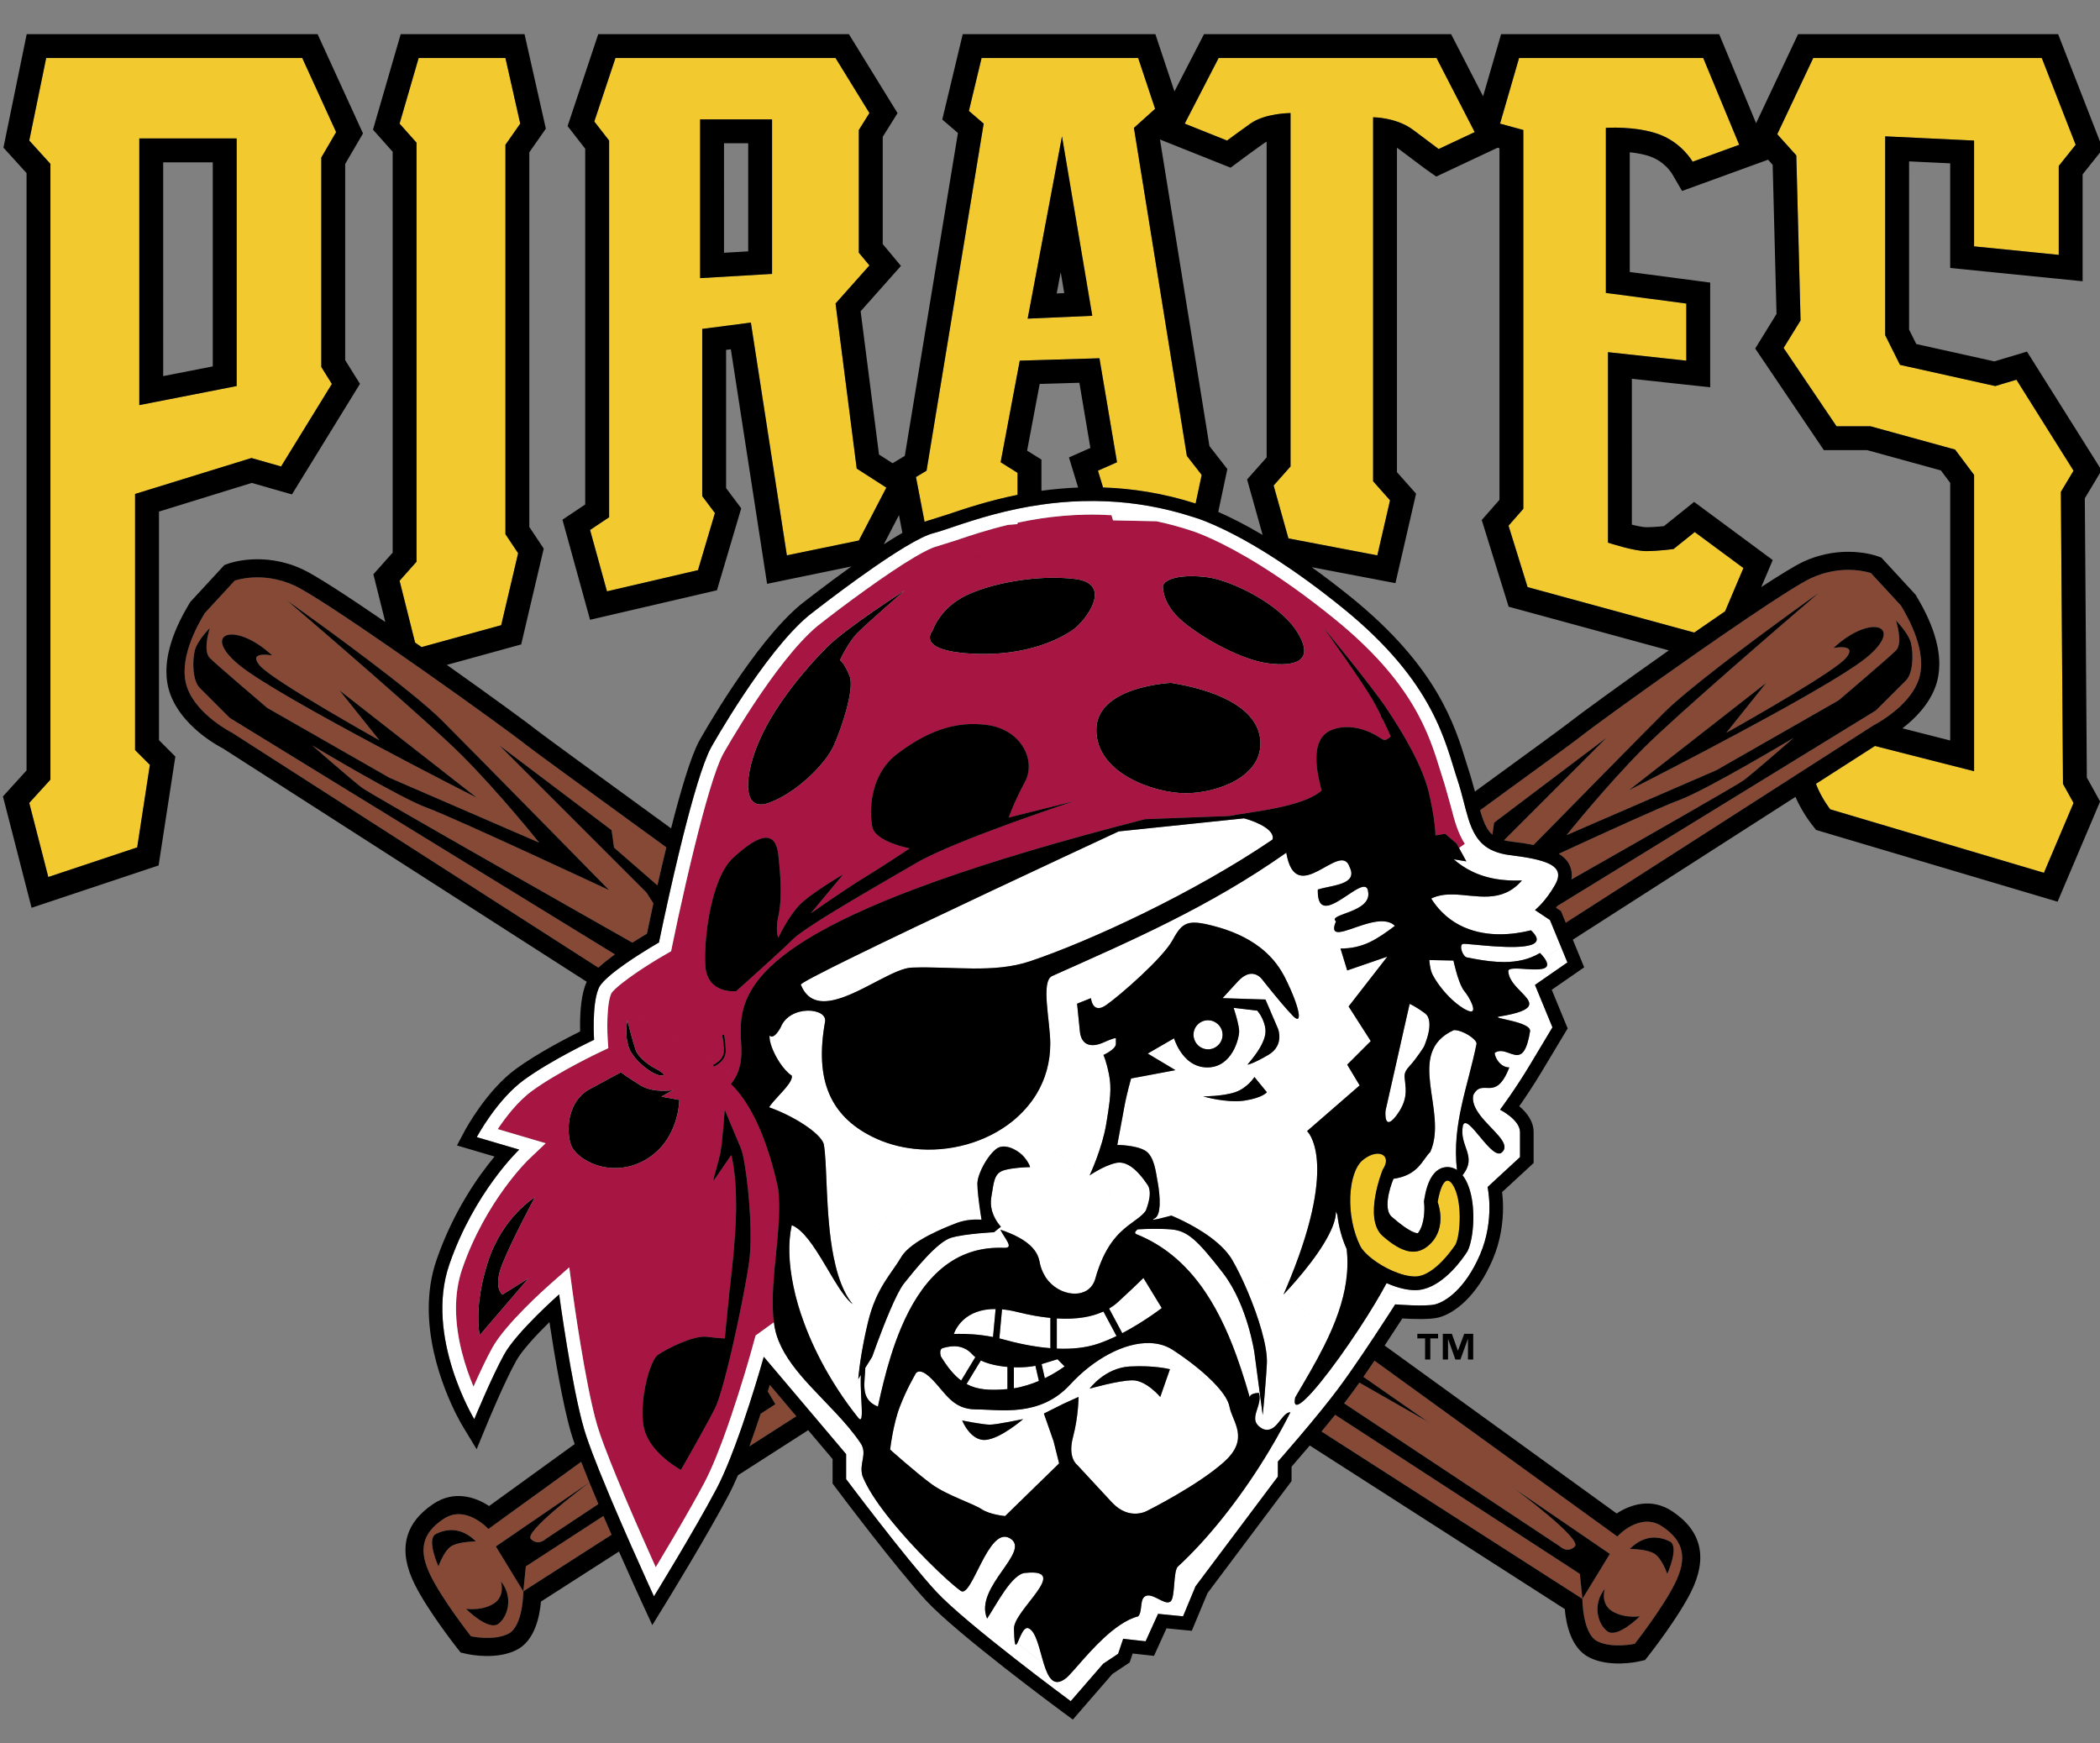 <?xml version="1.0" encoding="utf-8"?>
<!-- Generator: Adobe Illustrator 17.0.0, SVG Export Plug-In . SVG Version: 6.00 Build 0)  -->
<!DOCTYPE svg PUBLIC "-//W3C//DTD SVG 1.1//EN" "http://www.w3.org/Graphics/SVG/1.1/DTD/svg11.dtd">
<svg version="1.1" id="Layer_1" xmlns="http://www.w3.org/2000/svg" xmlns:xlink="http://www.w3.org/1999/xlink" x="0px" y="0px"
	 width="200px" height="166px" viewBox="0 0 200 166" style="enable-background:new 0 0 200 166;" xml:space="preserve">
<rect x="0" y="0" width="200" height="166" fill="#808080" stroke="none"/>
<path id="color5" style="fill:#F2CA30;" d="M90.229,49.003c1.622-0.547,3.899-1.316,6.679-1.875V45.03l-1.611-1.007l1.822-9.675
	l7.591-0.228l1.673,9.903l-1.816,0.805l0.487,1.599c2.739,0.09,5.702,0.533,8.813,1.526l0.58-2.722l-1.413-1.814l-5.042-31.239
	l2.018-1.814l-1.613-4.838H93.484l-1.208,5.038l1.408,1.21l-5.441,33.054l-1.007,0.605l0.819,4.263
	c0.191-0.072,0.373-0.133,0.536-0.174L90.229,49.003z M101.142,12.984l2.886,17.091l-6.155,0.271L101.142,12.984z M172.948,74.648
	c2.702-1.733,4.639-2.975,5.62-3.604l9.44,2.405V45.231l-1.811-2.416l-8.063-2.219h-3.228l-5.039-7.458l1.615-2.619l-0.405-15.72
	l-1.814-2.016l3.426-7.257h21.767l3.226,8.263l-1.612,2.017v8.466l-8.063-0.808V13.386l-8.464-0.402V31.93l1.409,2.819l9.071,2.018
	l2.016-0.605l5.44,8.666l-1.207,2.016l0.201,27.813l1.006,1.813l-2.822,6.652l-20.354-6.046
	C174.306,77.077,173.414,75.93,172.948,74.648z M136.813,5.526l3.633,7.055l-3.431,1.611c0,0-0.805-0.604-2.417-1.813
	c-1.612-1.211-3.827-1.211-3.827-1.211v34.667l1.612,1.815l-1.21,5.241l-8.466-1.613l-1.41-5.038l1.61-1.815V10.767
	c0,0-2.417,0-3.828,1.007c-1.413,1.009-2.216,1.612-2.216,1.612l-4.032-1.612l3.227-6.248H136.813z M23.948,43.62l2.822,0.805
	l4.837-7.859l-1.007-1.613V15.001l1.412-2.419l-3.226-7.055H4.399l-1.612,7.859l2.015,2.218v58.65l-2.015,2.217L4.6,83.525
	l8.466-2.821l1.208-7.86l-1.41-1.412V47.045L23.948,43.62z M13.267,13.185h9.272v23.582l-9.272,1.815V13.185z M164.293,58.221
	c-0.953,0.65-1.941,1.331-2.935,2.023l-15.874-4.329l-1.814-5.847l1.411-1.612V12.38l-2.218-0.606l1.809-6.248h17.54l3.424,8.263
	l-4.433,1.613c0,0-1.011-1.813-3.226-2.619c-2.218-0.807-5.039-0.605-5.039-0.605v15.719l7.66,1.01v5.441l-7.456-0.807V51.68
	c0,0,2.418,0.806,3.626,0.806c1.209,0,2.62-0.199,2.62-0.199l2.013-1.615l4.638,3.428L164.293,58.221z M47.732,59.541l-7.584,2.086
	c-0.205-0.144-0.412-0.288-0.618-0.432l-1.474-5.885l1.614-1.814V13.589l-1.614-1.815l1.815-6.248h8.265l1.409,6.248l-1.409,2.015
	v37.087l1.208,1.812L47.732,59.541z M79.577,28.907l3.225-3.627l-1.009-1.21V12.38l1.009-1.613l-3.227-5.24h-20.96l-2.014,6.047
	l1.41,1.813v35.876l-1.814,1.211l1.611,5.844l8.666-2.017l1.614-5.44l-1.21-1.613V31.324l4.634-0.604l3.428,22.17l6.853-1.412
	l2.62-5.037l-2.821-1.816L79.577,28.907z M73.529,26.085l-6.853,0.402V11.371h6.853V26.085z M130.709,118.091
	c-0.122-0.242-0.218-0.498-0.31-0.753c0.134,0.168,0.265,0.341,0.438,0.495c1.364,1.19,2.968,2.386,4.53,2.178
	c0.045-0.005,0.104-0.022,0.147-0.031c-0.27,0.177-0.525,0.291-0.737,0.291C133.326,120.271,131.044,118.759,130.709,118.091z
	 M129.936,110.369c1.376-1.022,2.673-0.356,1.754,1.021c0,0-1.901,4.666,0,6.329c1.9,1.665,3.288,1.954,4.516,0.757
	c1.663-1.621,0.714-3.995,0.714-3.995s0.472-3.091,1.427-1.664c0.948,1.427,0.753,4.752,0.278,5.704c0,0-1.944,3.047-3.847,3.047
	c-0.653,0-1.409-0.211-2.143-0.529c0.078-0.167,0.148-0.327,0.213-0.478C128.662,118.275,127.819,112.733,129.936,110.369z
	 M130.399,117.338c0.092,0.255,0.188,0.511,0.31,0.753c0.335,0.668,2.617,2.18,4.069,2.18c0.212,0,0.467-0.114,0.737-0.291
	c-0.044,0.009-0.102,0.026-0.147,0.031c-1.563,0.208-3.166-0.987-4.53-2.178C130.664,117.679,130.533,117.506,130.399,117.338z
	 M129.551,118.672c0.375,0.75,1.689,1.759,3.085,2.366c0.078-0.167,0.148-0.327,0.213-0.478c-4.187-2.285-5.029-7.827-2.912-10.191
	c-0.049,0.038-0.097,0.072-0.147,0.112C128.362,111.669,128.125,115.816,129.551,118.672z"/>
<path id="color4" style="fill:#854936;" d="M58.247,79.064L57.5,78.499c1.65,1.201,3.505,2.55,5.528,4.021
	c-0.146,0.621-0.285,1.224-0.414,1.8l-4.132-3.593L58.247,79.064z M19.979,62.664c-0.166-0.166-0.252-0.409-0.292-0.683
	c0.246-0.719,0.629-1.565,1.219-2.566c0.211-0.231,1.881-2.038,2.379-2.58c0.67-0.145,2.233-0.334,4.052,0.504
	c0.121,0.055,0.274,0.137,0.442,0.229c2.274,1.948,13.022,11.184,16.205,14.367c3.566,3.565,7.368,8.318,7.368,8.318l-14.261-6.179
	l-11.647-6.657C25.444,67.417,20.691,63.376,19.979,62.664z M22.831,63.376c3.802,3.092,22.579,12.598,22.579,12.598l-13.071-10.22
	l3.802,4.754c0,0-10.22-5.704-11.407-7.132c-1.191-1.424,1.188-0.951,1.188-0.951C22.354,59.099,19.028,60.288,22.831,63.376z
	 M127.157,134.741c-0.066,0.082-0.132,0.164-0.197,0.247l23.523,15.088l-0.019-0.183L127.157,134.741z M50.254,85.79l8.145,5.223
	c0.056-0.04,0.111-0.079,0.167-0.12L50.254,85.79z M58.007,84.768c0,0-14.736-6.891-17.349-7.843
	c-2.616-0.952-10.934-5.943-10.934-5.943s3.804,3.33,4.754,4.041c0.88,0.66,22.555,12.943,25.751,14.753
	c0.502-0.318,0.979-0.607,1.383-0.845c0.122-0.591,0.338-1.616,0.618-2.892l-0.657-1.033L48.276,71.709
	c-1.933-1.46-5.972-4.366-10.03-7.2l-0.217,0.059l-0.064-0.255c-3.934-2.744-7.823-5.373-9.767-6.507
	c2.704,1.937,11.105,8.022,13.883,10.8C45.41,71.935,58.007,84.768,58.007,84.768z M135.97,135.394l-6.502-3.715
	c-0.355,0.501-0.7,0.979-1.021,1.405c-0.138,0.186-0.285,0.377-0.435,0.57l20.554,13.624c0,0,0.712,0.713,1.425,0
	c0.715-0.713-5.701-5.463-5.701-5.463l9.03,6.178l-1.714,2.804l0.033,0.02l0.789,0.509l0.001,0.644
	c0.106-0.223,0.24-0.441,0.414-0.65c0,0-0.473,1.428,0.714,2.14c0.664,0.399,1.393,0.496,1.914,0.51
	c0.812-1.123,1.865-2.666,2.481-3.897c0.212-0.422,0.35-0.774,0.435-1.082c-0.203-0.381-0.471-0.783-0.79-0.996
	c-0.628-0.422-2-0.47-2.311-0.476l-1.028,1.108l-1.238-0.898c-1.22-0.882-10.518-7.61-23.089-16.712
	c-0.026,0.038-0.054,0.077-0.08,0.116L135.97,135.394z M38.247,64.509c-0.094-0.066-0.188-0.131-0.281-0.196l0.064,0.255
	L38.247,64.509z M50.254,85.79L21.88,68.37c0,0-2.138-2.14-2.852-2.853c-0.714-0.713-0.714-2.616-0.477-3.565
	c0.239-0.952,1.427-2.139,1.427-2.139s-0.419,1.26-0.292,2.168c0.246-0.719,0.629-1.565,1.219-2.566
	c0.211-0.231,1.881-2.038,2.379-2.58c0.67-0.145,2.233-0.334,4.052,0.504c0.121,0.055,0.274,0.137,0.442,0.229
	c-0.274-0.235-0.433-0.37-0.433-0.37s0.317,0.225,0.852,0.608c1.943,1.133,5.833,3.763,9.767,6.507l-0.636-2.539
	c-4.12-2.85-7.944-5.391-9.271-6.004c-3.088-1.426-5.705-0.475-5.705-0.475l-2.852,3.091c-0.712,1.187-2.614,4.515-1.664,7.13
	c0.952,2.614,4.278,4.277,4.278,4.277l34.869,22.366c0.413-0.381,0.897-0.769,1.413-1.146L50.254,85.79z M126.96,134.988
	c-0.365,0.453-0.735,0.906-1.101,1.346l24.846,15.937l-0.222-2.194L126.96,134.988z M48.276,71.709l-0.726-0.727l9.949,7.517
	c1.65,1.201,3.505,2.55,5.528,4.021c0.14-0.596,0.284-1.204,0.435-1.82c-7.687-5.587-12.787-9.308-13.299-9.717
	c-1.104-0.883-5.288-3.921-9.761-7.066l-2.155,0.593C42.304,67.343,46.344,70.249,48.276,71.709z M153.02,147.729l1.238,0.898
	l1.028-1.108c-0.041-0.001-0.065-0.001-0.065-0.001c1.426-1.426,2.852-1.186,3.802-0.714c0.951,0.476-0.235,3.091-0.235,3.091
	s-0.149-0.435-0.4-0.904c-0.085,0.308-0.223,0.66-0.435,1.082c-0.616,1.231-1.669,2.774-2.481,3.897
	c0.416,0.01,0.703-0.034,0.703-0.034s-2.142,2.139-3.092,1.425c-0.814-0.607-1.274-2.082-0.653-3.39l-0.001-0.644l-0.789-0.509
	l-0.033-0.02l-0.9,1.474c0,0,0,3.327,1.426,4.043c1.426,0.709,3.564,0.237,3.564,0.237s2.614-3.332,3.806-5.704
	c1.188-2.38,0.948-4.044-1.191-5.47c-2.136-1.426-4.277,0.954-4.277,0.954s-9.678-7.004-23.125-16.741
	c-0.323,0.478-0.65,0.957-0.977,1.427C142.502,140.118,151.8,146.847,153.02,147.729z M38.247,64.509l2.155-0.593
	c-1.021-0.717-2.054-1.438-3.071-2.142l0.636,2.539C38.059,64.378,38.153,64.443,38.247,64.509z M149.458,82.332
	c0.157,0.319,0.238,0.656,0.238,1.007c0,0.139-0.015,0.28-0.039,0.422c7.204-4.096,15.861-9.039,16.41-9.45
	c0.951-0.714,4.754-4.042,4.754-4.042s-8.319,4.991-10.934,5.942c-1.505,0.547-7.02,3.06-11.432,5.097
	C148.898,81.583,149.243,81.912,149.458,82.332z M149.192,79.539l14.262-6.179l9.471-5.412l1.501-3.101
	c-6.635,4.004-19.292,10.414-19.292,10.414l13.074-10.221l-3.803,4.754c0,0,8.333-4.651,10.821-6.603l0.709-1.463
	c-0.416-0.193-1.313-0.015-1.313-0.015c3.566-3.326,6.895-2.139,3.09,0.952c-0.276,0.224-0.639,0.485-1.059,0.77l0.553,1.469
	c1.368-1.176,2.97-2.562,3.36-2.953c0.164-0.165,0.251-0.408,0.29-0.681c-0.245-0.719-0.627-1.566-1.217-2.569
	c-0.213-0.229-1.884-2.039-2.381-2.58c-0.67-0.145-2.232-0.335-4.051,0.504c-0.121,0.057-0.276,0.138-0.445,0.231
	c-2.277,1.951-13.022,11.183-16.202,14.364C152.997,74.786,149.192,79.539,149.192,79.539z M50.078,149.182l-0.018,0.183
	l7.487-4.803c-0.026-0.063-0.052-0.123-0.079-0.185L50.078,149.182z M56.132,141.185c-0.042-0.103-0.083-0.205-0.125-0.309
	c-4.719,3.416-7.815,5.657-8.483,6.141l-1.235,0.894l-1.029-1.105c-0.31,0.005-1.683,0.054-2.312,0.474
	c-0.319,0.213-0.587,0.617-0.79,0.998c0.084,0.309,0.223,0.661,0.434,1.083c0.615,1.229,1.67,2.772,2.482,3.895
	c0.521-0.013,1.25-0.11,1.914-0.508c1.189-0.715,0.711-2.14,0.711-2.14c0.175,0.207,0.309,0.427,0.416,0.651l0.004-0.645l0.79-0.514
	l0.03-0.019l-1.713-2.804L56.132,141.185z M142.135,79.494l0.161-1.142l0.753-0.568c-0.469,0.34-0.95,0.691-1.449,1.054
	C141.754,79.1,141.928,79.315,142.135,79.494z M172.342,57.095c-1.495,0.872-4.138,2.627-7.069,4.641l-0.353,0.83
	C167.872,60.317,170.905,58.124,172.342,57.095z M143.963,80.155c0.769,0.09,1.465,0.193,2.093,0.318
	c3.986-4.057,10.21-10.386,12.407-12.583c1.14-1.14,3.232-2.841,5.489-4.582l-0.685-0.187c-4.364,3.033-8.904,6.295-10.993,7.871
	l-9.035,9.034C143.455,80.081,143.693,80.124,143.963,80.155z M176.038,61.794l0.101,0.268
	C176.152,61.944,176.114,61.857,176.038,61.794z M73.106,132.563l0.028-0.02l0.712,1.188l-1.403,0.912
	c-0.051,0.153-0.101,0.306-0.153,0.462l2.425-1.556c-0.514-0.607-0.999-1.182-1.403-1.658
	C73.247,132.104,73.178,132.33,73.106,132.563z M148.227,86.402l2.228-1.429l-2.138,1.312
	C148.286,86.324,148.256,86.364,148.227,86.402z M50.554,146.565c0.712,0.713,1.424,0,1.424,0l5.01-3.32
	c-0.294-0.694-0.581-1.385-0.853-2.055C55.262,141.845,49.897,145.912,50.554,146.565z M175.811,62.664
	c0.217-0.259,0.313-0.454,0.328-0.603l-0.101-0.268c-0.029-0.025-0.064-0.048-0.103-0.066l-0.709,1.463
	C175.494,62.981,175.695,62.802,175.811,62.664z M164.92,62.566l0.353-0.83c-0.659,0.452-1.329,0.915-2.006,1.385l0.685,0.187
	C164.273,63.062,164.596,62.814,164.92,62.566z M177.207,64.903l-0.553-1.469c-0.616,0.418-1.37,0.895-2.229,1.413l-1.501,3.101
	l2.176-1.243C175.101,66.704,176.074,65.876,177.207,64.903z M143.049,77.784l9.948-7.514l-0.724,0.723
	c2.089-1.576,6.629-4.837,10.993-7.871l-2.165-0.59c-4.821,3.373-9.538,6.792-10.722,7.738c-0.418,0.336-3.929,2.901-9.419,6.897
	c0.198,0.696,0.392,1.245,0.639,1.671C142.099,78.475,142.58,78.124,143.049,77.784z M170.7,72.544l-20.246,12.43l-2.228,1.429
	c-0.012,0.015-0.025,0.032-0.036,0.047c0.024,0.017,0.471,0.312,0.471,0.312l0.46,1.118l21.354-13.697l-0.146-0.872L170.7,72.544z
	 M72.29,135.105c-0.287,0.86-0.598,1.759-0.923,2.643l4.474-2.867c-0.38-0.45-0.76-0.898-1.125-1.332L72.29,135.105z
	 M172.342,57.095c0.538-0.386,0.856-0.61,0.856-0.61s-0.16,0.136-0.434,0.372c0.169-0.093,0.324-0.174,0.445-0.231
	c1.819-0.839,3.381-0.649,4.051-0.504c0.497,0.541,2.168,2.35,2.381,2.58c0.59,1.003,0.972,1.85,1.217,2.569
	c0.129-0.909-0.29-2.171-0.29-2.171s1.186,1.189,1.425,2.14c0.239,0.95,0.239,2.851-0.474,3.565
	c-0.713,0.713-2.856,2.852-2.856,2.852l-0.343,0.211l0.318,0.848l0.305,0.078c0.971-0.582,3.044-2.014,3.763-3.988
	c0.951-2.615-0.951-5.944-1.665-7.131l-2.851-3.089c0,0-2.612-0.952-5.703,0.473c-0.961,0.443-3.229,1.896-5.971,3.747l-1.243,2.933
	C168.204,59.723,170.847,57.967,172.342,57.095z M48.909,150.101l-0.79,0.514l-0.004,0.645c0.622,1.306,0.161,2.779-0.651,3.389
	c-0.952,0.712-3.09-1.429-3.09-1.429s0.286,0.045,0.7,0.036c-0.813-1.123-1.867-2.666-2.482-3.895
	c-0.21-0.422-0.349-0.774-0.434-1.083c-0.25,0.469-0.4,0.905-0.4,0.905s-1.188-2.616-0.237-3.091
	c0.951-0.475,2.379-0.714,3.804,0.712c0,0-0.024,0-0.065,0.002l1.029,1.105l1.235-0.894c0.668-0.483,3.764-2.725,8.483-6.141
	c-0.232-0.576-0.453-1.131-0.655-1.656c-5.491,3.974-8.839,6.396-8.839,6.396s-2.139-2.379-4.277-0.952
	c-2.14,1.427-2.379,3.093-1.189,5.467c1.189,2.379,3.805,5.705,3.805,5.705s2.138,0.478,3.563-0.238
	c1.426-0.713,1.426-4.041,1.426-4.041l-0.901-1.475L48.909,150.101z M50.06,149.364l-0.22,2.192l8.403-5.389
	c-0.23-0.526-0.463-1.063-0.696-1.606L50.06,149.364z M178.319,67.867l-1.975,1.212l0.406,1.079l1.677-1.076
	c0,0,0.2-0.102,0.515-0.29l-0.305-0.078L178.319,67.867z M170.7,72.544l-0.372,0.767l0.146,0.872l2.841-1.822l0.979-2.023
	L170.7,72.544z M165.272,61.736l1.243-2.933c-1.691,1.139-3.56,2.43-5.414,3.727l2.165,0.59
	C163.943,62.651,164.613,62.188,165.272,61.736z M176.345,69.079l-2.05,1.259l-0.979,2.023l3.436-2.203L176.345,69.079z"/>
<path id="color3" style="fill:#A71543;" d="M74.126,89.299c0,0,0.118-0.251,0.318-0.625c-0.15-0.109-0.301-0.22-0.452-0.328
	C73.98,88.992,74.126,89.299,74.126,89.299z M69.055,127.166c-0.133,0.097-0.263,0.191-0.396,0.286
	c0.253,0.017,0.366,0.018,0.366,0.018L69.055,127.166z M61.33,132.759c-1.49,1.078-2.955,2.139-4.393,3.18
	c-0.02-0.064-0.044-0.137-0.062-0.197c-1.147-3.898-2.326-12.555-2.336-12.643l-0.324-2.398l-1.818,1.603
	c-0.431,0.379-4.245,3.78-5.504,6.045c-0.574,1.036-1.241,2.466-1.798,3.713c-0.782-1.875-1.667-4.615-1.667-7.468
	c0-1.252,0.173-2.521,0.593-3.752c2.236-6.48,6.283-10.374,6.322-10.411l1.628-1.549l-2.155-0.635c0,0-1.25-0.369-2.414-0.712
	c0.746-1.116,1.915-2.655,3.288-3.654c2.483-1.805,6.405-3.659,6.444-3.678l0.8-0.377l-0.058-0.882
	c-0.023-0.357-0.038-0.788-0.038-1.235c0-1.017,0.075-2.125,0.266-2.779c3.229,2.07,6.571,4.214,9.983,6.402
	c-0.104,0.06-0.178,0.093-0.178,0.093l0.07,0.164c0.001,0,0.119-0.054,0.272-0.15c0.597,0.383,1.195,0.768,1.796,1.152
	c-0.124,0.222-0.265,0.438-0.438,0.642c2.373,2.244,3.797,6.632,4.503,9.987c0.367,3.283-0.5,7.184-0.518,10.661
	c-1.143,0.826-2.278,1.649-3.407,2.466c0.517-2.409,0.96-4.769,1.156-6.14c0.464-3.244-0.31-9.736-0.771-10.817
	c-0.466-1.081-1.547-3.709-1.547-3.709s-0.156,2.007-0.309,3.401c-0.155,1.389-0.771,2.936-0.771,3.397l1.698-2.472
	c0,0,0.464,1.545,0.464,4.791c0,3.244-0.619,8.037-0.619,8.037l-0.433,4.331c-0.133,0.097-0.263,0.191-0.396,0.286
	c-0.269-0.019-0.698-0.057-1.335-0.135c-1.237-0.156-3.708,1.08-4.636,1.697C62.162,129.365,61.588,131.008,61.33,132.759z
	 M62.452,149.261c0.963-1.6,2.318-3.885,3.498-5.984c-1.728,1.108-3.333,2.139-4.794,3.075
	C61.634,147.437,62.082,148.44,62.452,149.261z M69.069,82.637c-0.998-0.725-1.964-1.426-2.896-2.104
	c0.922-3.723,1.931-7.296,2.681-8.702c0.038-0.068,4.956-8.845,8.998-12.212c2.531-1.999,6.588-4.989,9.257-6.565l12.074-1.058
	v-2.629c1.335-0.198,2.767-0.331,4.279-0.355l0.848,2.787l11.017,0.228l0.144-0.679c2.219,1.022,6.229,3.212,11.601,7.568
	c7.539,6.113,9.034,10.989,10.125,14.549l0.395,1.255l0.582,2.063c0.02,0.077,0.039,0.154,0.06,0.231
	c-0.531,0.386-1.077,0.784-1.64,1.192c-0.086-0.659-0.233-1.54-0.496-2.663c-0.615-2.628-2.473-5.718-4.017-8.036
	c-1.545-2.32-6.029-7.727-6.029-7.727s3.557,4.944,4.637,6.799c0.281,0.48,0.56,1.011,0.821,1.537c0.015,0.16,0.108,0.32,0.235,0.48
	c0.273,0.568,0.517,1.104,0.705,1.532c-0.094,0.111-0.241,0.222-0.464,0.333c-0.072,0-0.145-0.001-0.218-0.002l-0.306-0.171
	c0,0-2.321-1.7-4.638-0.771c-2.258,0.903-1.29,4.441-0.955,5.765c-1.736,1.603-6.864,2.041-8.779,2.427l-8.039,0.306
	c-16.41,4.202-25.875,7.79-31.312,10.915c-0.261-0.188-0.524-0.38-0.782-0.566c2.52-1.698,7.372-4.466,10.304-6.175
	c3.711-2.163,14.99-5.874,14.99-5.874l-6.181,1.546c0,0,0.466-1.39,1.544-3.399c1.084-2.009-0.306-4.944-3.553-5.411
	c-3.244-0.462-6.027,0.774-8.655,2.783c-2.627,2.009-2.627,5.564-2.318,6.955c0.308,1.39,3.555,2.009,3.555,2.009
	s-2.783,1.855-4.328,2.782c-1.543,0.929-5.097,3.4-5.097,3.4l3.089-3.709c0,0-2.629,1.546-3.862,2.627
	c-0.394,0.345-0.771,0.814-1.103,1.293c-0.362-0.262-0.717-0.519-1.072-0.777c0.149-1.238,0.103-2.767-0.144-4.997
	c-0.31-2.783-2.319-1.544-4.33,0.309C69.532,81.969,69.29,82.28,69.069,82.637z M115.327,52.027l0.144-0.679
	c-1.257-0.58-1.944-0.788-1.963-0.793l-0.053-0.017c-1.125-0.375-2.228-0.667-3.31-0.894l-4.14-0.086l-0.149-0.493
	c-0.818-0.05-1.616-0.067-2.394-0.053l0.848,2.787L115.327,52.027z M99.184,49.368c-0.794,0.118-1.553,0.258-2.276,0.414v0.13
	l-0.936,0.082c-1.996,0.48-3.665,1.042-4.915,1.464l-1.836,0.577c-0.473,0.119-1.214,0.489-2.111,1.02l12.074-1.058V49.368z
	 M68.935,100.116c0-0.104-0.003-0.202-0.006-0.297l-9.667-6.202c-0.552,0.437-0.934,0.793-1.044,1.002
	c-0.042,0.083-0.079,0.191-0.113,0.31c3.229,2.07,6.571,4.214,9.983,6.402C68.378,101.162,68.935,100.758,68.935,100.116z
	 M69.069,82.637c-0.998-0.725-1.964-1.426-2.896-2.104c-0.15,0.604-0.297,1.212-0.441,1.815c0.837,0.608,1.698,1.234,2.584,1.877
	C68.534,83.635,68.783,83.096,69.069,82.637z M74.656,90.963c-0.139-0.101-0.278-0.201-0.415-0.302
	c-1.701,1.574-4.135,3.738-4.135,3.738s-2.782,0.308-2.935-2.473c-0.084-1.512,0.106-3.839,0.617-5.948
	c-0.851-0.618-1.676-1.217-2.484-1.804c-0.541,2.353-0.998,4.489-1.274,5.845l-0.116,0.574l-0.511,0.291
	c-0.921,0.526-1.838,1.102-2.641,1.645l9.794,6.283C70.459,96.542,70.761,93.981,74.656,90.963z M68.315,84.225
	c-0.886-0.643-1.747-1.269-2.584-1.877c-0.147,0.618-0.29,1.228-0.427,1.826c0.808,0.587,1.633,1.186,2.484,1.804
	C67.937,85.366,68.111,84.774,68.315,84.225z M68.782,98.594l0.173-0.044c0.001,0.003,0.136,0.552,0.155,1.387l1.462,0.936
	c0.05-0.452,0.055-0.925,0.022-1.417c-0.014-0.211-0.027-0.427-0.037-0.643l-9.794-6.283c-0.574,0.39-1.086,0.761-1.503,1.088
	l9.667,6.202C68.902,99.071,68.782,98.595,68.782,98.594z M61.156,146.352c1.461-0.937,3.067-1.967,4.794-3.075
	c0.406-0.723,0.793-1.424,1.134-2.068c0.167-0.317,0.337-0.667,0.507-1.037l-7.139,4.578
	C60.692,145.297,60.927,145.834,61.156,146.352z M71.962,127.193l0.191-0.684l0.286,0.338c0.419-0.304,0.842-0.609,1.268-0.917
	c-0.007-0.063-0.023-0.124-0.028-0.187c-0.066-0.602-0.089-1.228-0.085-1.864c-1.143,0.826-2.278,1.649-3.407,2.466
	c-0.184,0.857-0.376,1.719-0.57,2.547C70.386,128.334,71.169,127.768,71.962,127.193z M136.712,79.561l0.931-0.153l0.109,0.093
	c0.338-0.246,0.67-0.487,0.997-0.726c-0.202-0.571-0.361-1.167-0.517-1.761c-0.531,0.386-1.077,0.784-1.64,1.192
	C136.708,79.09,136.712,79.561,136.712,79.561z M61.33,132.759c-1.49,1.078-2.955,2.139-4.393,3.18
	c0.148,0.48,0.348,1.056,0.59,1.706c1.153-0.836,2.381-1.725,3.673-2.659C61.164,134.286,61.218,133.513,61.33,132.759z
	 M68.098,134.115c-0.355,0.713-0.916,1.742-1.473,2.742l3.011-1.995c0.469-1.385,0.885-2.708,1.205-3.761l-2.105,1.203
	C68.499,133.113,68.28,133.752,68.098,134.115z M63.405,138.992c-0.652-0.542-1.369-1.282-1.792-2.173
	c-1.211,0.876-2.357,1.705-3.442,2.49c0.313,0.787,0.658,1.624,1.017,2.479L63.405,138.992z M61.452,136.435
	c-0.146-0.409-0.225-0.906-0.252-1.449c-1.291,0.935-2.519,1.823-3.673,2.659c0.192,0.518,0.409,1.075,0.644,1.665
	c1.085-0.785,2.231-1.614,3.442-2.49C61.553,136.692,61.498,136.565,61.452,136.435z M71.962,127.193
	c-0.793,0.574-1.576,1.141-2.346,1.699c-0.22,0.936-0.442,1.822-0.653,2.605c0.735-0.532,1.485-1.076,2.245-1.626
	c0.179-0.611,0.284-0.987,0.29-1.004L71.962,127.193z M64.851,139.991c0,0-0.037-0.021-0.094-0.055l-4.997,3.206
	c0.232,0.54,0.463,1.076,0.693,1.606l7.139-4.578c0.385-0.838,0.772-1.793,1.146-2.787l-3.784,2.427
	C64.888,139.926,64.851,139.991,64.851,139.991z M68.735,132.305l2.105-1.203c0.112-0.367,0.211-0.701,0.297-0.992l-2.217,1.546
	C68.858,131.883,68.796,132.098,68.735,132.305z M65.228,139.335l3.673-2.389c0.255-0.692,0.501-1.394,0.735-2.084l-3.011,1.995
	C66.095,137.813,65.567,138.74,65.228,139.335z M59.187,141.788c0.161,0.383,0.324,0.768,0.488,1.155l4.843-3.148
	c-0.27-0.168-0.674-0.439-1.113-0.803L59.187,141.788z M73.992,88.346c0.151,0.108,0.301,0.219,0.452,0.328
	c0.216-0.404,0.528-0.948,0.898-1.483c-0.362-0.262-0.717-0.519-1.072-0.777c-0.037,0.307-0.082,0.6-0.144,0.876
	C74.031,87.715,73.997,88.061,73.992,88.346z M76.143,89.906c0.488-0.32,1.02-0.646,1.596-0.977
	c-0.261-0.188-0.524-0.38-0.782-0.566c-0.668,0.45-1.182,0.829-1.441,1.088C75.724,89.603,75.934,89.755,76.143,89.906z
	 M69.11,99.937c0.001,0.059,0.004,0.116,0.004,0.18c0,0.676-0.528,1.11-0.863,1.321c0.597,0.383,1.195,0.768,1.796,1.152
	c0.293-0.525,0.456-1.101,0.525-1.718L69.11,99.937z M75.516,89.451L75.516,89.451c-0.293,0.292-0.751,0.725-1.275,1.21
	c0.138,0.101,0.277,0.201,0.415,0.302c0.448-0.346,0.94-0.697,1.487-1.057C75.934,89.755,75.724,89.603,75.516,89.451z
	 M65.228,139.335c-0.116,0.199-0.209,0.363-0.274,0.475l3.784-2.427c0.055-0.146,0.108-0.292,0.163-0.438L65.228,139.335z
	 M64.518,139.795l-4.843,3.148c0.029,0.067,0.056,0.133,0.085,0.199l4.997-3.206C64.7,139.904,64.619,139.856,64.518,139.795z
	 M68.92,131.655l2.217-1.546c0.024-0.082,0.047-0.161,0.07-0.237c-0.759,0.55-1.51,1.094-2.245,1.626
	C68.948,131.551,68.934,131.604,68.92,131.655z M138.726,80.335l0.887,1.659c0.183-0.134-0.063-1.315-0.106-1.633
	c-0.313-0.489-0.559-1.024-0.757-1.585c-0.327,0.238-0.659,0.48-0.997,0.726L138.726,80.335z M71.962,127.193
	c0.159-0.114,0.318-0.23,0.477-0.346l-0.286-0.338L71.962,127.193z"/>
<path id="color2" style="fill:#FFFFFF;" d="M147.573,90.924c0.371-0.238,0.74-0.475,1.108-0.711l-0.668-1.624l-1.109,0.711
	C147.105,89.786,147.349,90.381,147.573,90.924z M106.268,125.822c0.418,0.268,0.834,0.535,1.25,0.802
	c-0.207,0.116-0.419,0.232-0.636,0.347L106.268,125.822z M106.471,124.007c-0.132,0.12-0.273,0.235-0.424,0.346
	c-0.134,0.095-0.272,0.187-0.419,0.275l0.641,1.194c0.418,0.268,0.834,0.535,1.25,0.802c0.61-0.345,1.164-0.688,1.64-1.002
	l-2.618-1.679C106.517,123.966,106.495,123.985,106.471,124.007z M107.846,122.729l2.744,1.76l-1.691-2.775
	C108.742,121.863,108.364,122.235,107.846,122.729z M106.54,123.943l2.618,1.679c0.761-0.501,1.31-0.91,1.485-1.044l-0.054-0.09
	l-2.744-1.76C107.476,123.079,107.033,123.494,106.54,123.943z M94.573,127.335l0.239-2.57c-1.191,0.764-2.374,1.521-3.541,2.271
	C91.961,127.029,93.21,127.064,94.573,127.335z M90.838,127.045c0.094-0.003,0.248-0.008,0.433-0.009
	c1.167-0.75,2.35-1.508,3.541-2.271l0.009-0.098C91.892,124.643,91.017,126.546,90.838,127.045z M103.211,125.462
	c-0.738,0.12-1.588,0.163-2.563,0.103v2.875c0.67,0.028,1.346,0.017,2.011-0.057c0.692-0.075,1.367-0.216,2.007-0.438
	c0.297-0.103,0.595-0.219,0.884-0.343c0.267-0.112,0.529-0.234,0.787-0.358l-1.119-2.095c-0.093-0.06-0.187-0.119-0.279-0.18
	C104.443,125.183,103.875,125.356,103.211,125.462z M104.938,124.969c0.093,0.061,0.187,0.12,0.279,0.18l-0.13-0.241
	C105.041,124.929,104.989,124.947,104.938,124.969z M95.486,127.547c0.626,0.173,1.354,0.358,2.145,0.513
	c0.76,0.15,1.575,0.273,2.407,0.34v-2.886c-0.458-0.044-0.938-0.108-1.443-0.195c-0.536-0.097-1.103-0.216-1.704-0.366
	c-0.285-0.072-0.553-0.127-0.81-0.17c-0.225-0.037-0.44-0.065-0.65-0.083l-0.254,2.768l0.116,0.03h0.001L95.486,127.547
	L95.486,127.547z M101.391,130.134l-0.678-0.684l-1.512,0.466l0.305,1.345C100.482,130.785,101.167,130.298,101.391,130.134z
	 M98.405,130.109c-0.092,0.017-0.188,0.031-0.292,0.043c-0.478,0.062-1.011,0.083-1.555,0.066v2.002
	c0.432-0.066,0.848-0.167,1.243-0.291c0.402-0.118,0.782-0.262,1.139-0.411l-0.331-1.448
	C98.546,130.085,98.476,130.099,98.405,130.109z M90.608,130.591c0.307,0.36,0.615,0.652,0.933,0.889l1.349-2.229l-0.036-0.026
	v-0.002c-0.084-0.064-0.161-0.136-0.227-0.208l-0.002-0.002c-0.977-1.099-2.196-0.787-2.746-0.65l-0.068,0.019
	c-0.407,0.102-0.226,0.722-0.202,0.802C89.949,129.738,90.277,130.202,90.608,130.591z M95.947,130.183
	c-0.116-0.011-0.232-0.022-0.345-0.037c-0.135-0.016-0.273-0.036-0.412-0.058c-0.664-0.107-1.284-0.28-1.777-0.52l-1.359,2.243
	c0.514,0.276,1.064,0.435,1.684,0.504c0.648,0.072,1.374,0.053,2.211-0.02V130.183z M132.713,112.266
	c2.376-0.342,2.72-1.78,3.511-2.568c1.727-3.891-2.51-9.437,2.241-11.596c0.861,0,2.16,0.863,2.16,1.296
	c-0.806,4.033-2.368,7.69-1.865,12.027c-0.513-0.333-1.006-0.295-1.242-0.243c-0.962,0.212-1.596,1.255-1.882,3.102l-0.022,0.164
	l0.018,0.171c0.011,0.109,0.022,0.272,0.022,0.462c0,0.635-0.1,1.605-0.524,2.245c-0.061,0.089-0.098,0.115-0.102,0.118
	c-0.04,0.005-0.601,0.085-2.486-1.563C131.774,115.209,132.276,113.303,132.713,112.266z M86.887,92.151
	c3.934-0.131,7.738,0.563,11.21-0.602c5.676-1.904,15.572-6.473,23.092-11.587c0.275-0.849-1.311-1.648-2.701-2.026l-11.948,1.244
	c-5.494,2.554-18.528,8.638-25.566,12.096c0.925,0.671,1.863,1.351,2.813,2.041C85.004,92.686,86.112,92.151,86.887,92.151z
	 M50.942,114.027c0,0-3.09,1.854-4.482,6.179c-1.391,4.329-0.77,6.955-0.77,6.955l4.635-5.407l-2.473,1.543c0,0-0.927-0.615,0-2.936
	C48.779,118.042,50.942,114.027,50.942,114.027z M59.908,99.805c0.463,1.239,2.317,2.632,3.089,2.632
	c0.772,0-0.772-0.773-0.772-0.773s-1.391-0.775-1.701-1.703c-0.308-0.925-0.771-2.78-0.771-2.78S59.444,98.57,59.908,99.805z
	 M61.452,110.47c3.245-1.856,3.245-5.716,3.245-5.716l-1.7-0.313l1.082-0.615c0,0-1.854,0.31-3.09-0.466
	c-1.236-0.771-1.857-1.235-1.857-1.235l-3.089,1.669c-1.855,1.081-2.164,3.586-1.7,5.133
	C54.806,110.47,58.206,112.326,61.452,110.47z M105.268,100.933c-0.105-0.323-0.176-0.47-0.176-0.47s1.185-0.527,1.185-1.057v-0.527
	c0,0,0-0.132-1.185,0.396c-1.189,0.527-2.111,0.262-2.245-1.059c-0.131-1.318-0.266-2.636-0.266-2.636l1.322-0.526
	c0,0,0.133,1.581,1.451,0.657c1.319-0.922,5.408-4.485,6.332-6.199c0.925-1.716,1.45-1.979,3.956-1.317
	c1.478,0.388,3.042,1.008,4.378,2.041c1.995-1.445,3.921-2.844,5.776-4.189c-0.195-0.223-0.309-0.636-0.289-1.333
	c1.297-0.434,3.887-0.434,3.021-2.16c-0.86-2.591-5.104,4.056-6.025-1.352c-7.342,5.183-14.908,8.443-22.293,11.741
	c-1.116,0.496-0.184,4.297-0.184,6.454c0,1.795-0.478,3.392-1.293,4.754c0.347,0.253,0.697,0.507,1.047,0.759
	C101.629,103.57,103.459,102.244,105.268,100.933z M120.325,136.108c0.554,0.186,0.945-0.083,1.279-0.449
	c-0.64-0.411-1.288-0.826-1.941-1.246C119.467,135.059,119.399,135.646,120.325,136.108z M75.408,116.672
	c-0.365,1.653-0.292,3.643,0.151,5.785c0.978-0.709,1.959-1.419,2.943-2.133C77.528,118.695,76.498,117.108,75.408,116.672z
	 M134.778,122.862c-0.846,0-1.803-0.266-2.721-0.672c-0.671,1.258-1.577,2.753-2.555,4.248c0.088,0.064,0.175,0.127,0.265,0.191
	c1.127-1.703,2-3.073,2.019-3.104l0.419-0.657l0.783,0.064c1.272,0.106,2.936,0.143,3.379,0.034
	c0.602-0.151,1.979-1.064,3.129-3.421C138.808,120.536,136.954,122.862,134.778,122.862z M99.619,121.683
	c0.637,0.929,1.629,1.442,2.547,1.508c-0.814-0.521-1.63-1.045-2.451-1.57C99.684,121.642,99.651,121.661,99.619,121.683z
	 M83.614,133.951c0.158-0.74,0.337-1.532,0.543-2.351c-0.585,0.374-1.164,0.745-1.739,1.114
	C82.561,133.227,82.893,133.663,83.614,133.951z M140.201,95.651c-0.234,0.15-0.472,0.303-0.708,0.455
	C140.354,96.599,140.417,96.209,140.201,95.651z M120.837,138.227c0.234-0.267,0.882-1.009,1.698-1.971
	c-0.138-0.089-0.279-0.179-0.418-0.268C121.712,136.734,121.284,137.483,120.837,138.227z M131.953,105.789
	c0,0-0.188,2.018,0.985,0.517c1.17-1.501,0.937-2.581,0.89-3.19c-0.046-0.611-0.234-0.891,0.423-1.598
	c0.657-0.702,1.36-1.829,1.36-1.829s0.297-0.65,0.447-1.38c-0.938,0.6-1.879,1.204-2.826,1.811L131.953,105.789z M142.783,96.806
	c-0.954,0.158,3.089,0.461,2.936,1.411c-0.066,0.413-0.14,0.75-0.223,1.031c0.346-0.575,0.706-1.173,0.91-1.514
	c-0.145-0.353-0.469-1.141-0.804-1.954C145.425,96.163,144.659,96.497,142.783,96.806z M142.352,100.261
	c0,0.433,0.525,1.39,1.391,1.39c-1.319,3.429-2.569,0.909-3.431,2.637c-0.126,0.628,0.16,1.247,0.596,1.84l0.915-1.218
	c0.017-0.021,1.408-1.884,2.779-4.171c0,0,0.081-0.135,0.21-0.351C144.106,100.758,143.203,99.693,142.352,100.261z
	 M143.081,109.697c-0.923,1.053-3.32-3.821-3.755-2.526c-0.4,2.01,1.436,2.897-0.039,4.747c0.045,0.059,0.091,0.11,0.136,0.178
	c0.994,1.488,1.041,4.128,0.717,5.825c0.321-1.091,0.413-2.11,0.413-2.909c0-1.004-0.141-1.659-0.143-1.673l-0.165-0.733
	c0,0,2.599-2.396,3.222-2.971v-1.788c-0.063-0.23-0.657-0.736-1.188-1.005l-1.355-0.689
	C141.987,107.585,143.918,108.859,143.081,109.697z M73.657,104.906c-0.162,0.188-0.305,0.372-0.41,0.54
	c2.323,0.82,4.802,2.402,5.196,3.458c0.367,1.735,0.14,6.708,0.946,10.777c2.697-1.954,5.413-3.921,8.128-5.887
	C82.882,110.821,78.229,107.838,73.657,104.906z M112.181,149.192c-0.456,0.416-0.244,2.957-0.694,3.317
	c-0.002,0.002-0.004,0.003-0.006,0.003c0.139,0.015,0.266,0.026,0.368,0.037c0.351-0.843,0.881-2.113,0.881-2.113
	s7.195-9.596,7.684-10.244v-1.271C117.979,142.843,115.039,146.565,112.181,149.192z M81.743,135.021
	c0.447,0.555,0.349-0.586,0.275-2.051c-0.414,0.266-0.826,0.531-1.235,0.793C81.092,134.189,81.411,134.609,81.743,135.021z
	 M112.607,59.16c2.008,1.702,5.718,3.71,8.19,4.02c2.474,0.311,4.48-0.155,2.782-2.936c-1.701-2.783-6.339-4.948-8.497-5.255
	c-2.166-0.309-4.022,0-4.331,0.773C110.752,55.763,110.597,57.461,112.607,59.16z M104.415,69.517c0,4.172,5.563,6.026,8.502,6.026
	c2.935,0,7.446-1.548,7.107-5.1c-0.309-3.245-4.637-4.793-8.498-5.409C111.526,65.035,104.415,65.345,104.415,69.517z
	 M92.517,62.252c5.408,0.309,8.653-1.544,9.734-2.318c1.08-0.774,3.864-4.327,0.154-4.79c-3.707-0.463-8.345,0.463-10.661,1.7
	c-2.319,1.236-2.937,3.245-2.937,3.245S87.106,61.943,92.517,62.252z M73.197,76.471c2.627-0.927,5.41-3.709,6.182-5.409
	c0.773-1.7,2.009-5.408,1.545-6.645c-0.462-1.237-0.928-1.547-0.928-1.547s0.774-1.699,1.7-2.626c0.926-0.928,4.482-4.02,4.482-4.02
	s-5.567,3.556-7.418,5.408c-1.854,1.857-4.79,5.255-6.337,8.655C70.878,73.69,70.572,77.398,73.197,76.471z M122.916,121.669
	c4.571-11.295,1.566-13.953,1.566-13.953l5.011-4.353l-0.365-0.608c-5.628,3.609-11.404,7.314-17.146,10.997
	C115.637,116.398,119.298,119.049,122.916,121.669z M108.951,152.111c-0.385,0.383-0.153,1.41-0.555,1.823
	c-0.563,0.141-1.136,0.431-1.698,0.804c0.532,0.062,1.265,0.143,1.62,0.182c0.353-0.772,1.186-2.605,1.186-2.605
	s0.532,0.053,1.118,0.111C110.04,152.151,109.372,151.695,108.951,152.111z M128.254,118.944c-0.464-1.021-0.76-2.146-0.889-3.267
	c-0.044-0.1-0.083-0.199-0.13-0.3c0.014,1.65-1.844,4.331-3.846,6.635c1.368,0.991,2.73,1.977,4.083,2.956
	C128.139,123.026,128.492,121.014,128.254,118.944z M81.946,137.417c-0.684-1.01-1.509-1.957-2.37-2.879
	c-0.137,0.087-0.274,0.175-0.41,0.262l2.718,3.212v2.416c0.118,0.157,0.283,0.374,0.471,0.622c-0.077-0.166-0.157-0.332-0.215-0.488
	C81.783,139.32,82.665,138.485,81.946,137.417z M97.701,149.795c-1.293,0-2.827,3.061-3.691,4.353
	c-1.294-3.023,4.356-6.461,2.128-7.672c-2.041-1.113-3.58,5.789-4.634,5.034c-0.652-0.465-1.85-1.54-3.182-2.881
	c0.652,0.784,1.262,1.495,1.773,2.048c1.244,1.349,3.948,3.581,6.539,5.624c-0.03-0.24-0.052-0.62-0.064-1.188
	C96.533,153.334,102.021,149.361,97.701,149.795z M143.895,93.282c0.327,0.58,0.904,1.082,1.308,1.526
	c-0.338-0.819-0.61-1.479-0.61-1.479s0.698-0.483,1.466-1.016c-0.198-0.004-0.404-0.015-0.61-0.027
	C144.934,92.616,144.415,92.947,143.895,93.282z M147.243,91.494c0.164-0.114,0.315-0.218,0.438-0.305
	c-0.035-0.086-0.072-0.176-0.108-0.266c-0.164,0.105-0.328,0.21-0.492,0.315C147.149,91.332,147.201,91.416,147.243,91.494z
	 M97.967,155.072c-0.499-0.229-0.856,0.993-1.086,1.422c0.888,0.699,1.753,1.367,2.537,1.968
	C98.997,157.111,98.703,155.408,97.967,155.072z M101.527,159.82c-0.057,0.046-0.111,0.083-0.165,0.118
	c0.15,0.112,0.297,0.224,0.425,0.319c0.876-1.009,2.417-2.788,2.417-2.788s0.797-0.532,1.203-0.803
	c0.075-0.228,0.271-0.81,0.428-1.288C103.889,156.975,102.179,159.3,101.527,159.82z M96.908,49.782
	c-0.319,0.069-0.631,0.139-0.936,0.212l0.936-0.082V49.782z M110.145,49.645c-1.477-0.311-2.909-0.494-4.289-0.579l0.149,0.493
	L110.145,49.645z M83.786,93.317c-0.95-0.69-1.888-1.37-2.813-2.041c-0.635,0.312-1.22,0.603-1.748,0.866
	c0.935,0.678,1.882,1.365,2.84,2.06C82.649,93.914,83.229,93.606,83.786,93.317z M120.26,134.757l-0.293-2.202l-1.352-0.867
	c0.143,0.469,0.282,0.936,0.413,1.399c0-0.434,0.865-0.434,0.865-0.434c0.2,0.603-0.063,1.202-0.23,1.76
	c0.653,0.42,1.302,0.835,1.941,1.246c0.45-0.493,0.798-1.164,1.293-1.164c-0.247,0.495-0.512,0.994-0.78,1.493
	c0.139,0.089,0.28,0.179,0.418,0.268c0.353-0.412,0.731-0.861,1.124-1.332l-3.221-2.067
	C120.343,133.969,120.26,134.757,120.26,134.757z M110.445,114.737c0,0.01-0.001,0.021-0.001,0.032
	c0.588,0.428,1.176,0.853,1.762,1.277c1.179,0.542,3.66,1.831,4.891,3.542c3.355,2.431,6.619,4.793,9.728,7.046
	c0.237-0.549,0.456-1.104,0.647-1.666c-1.353-0.979-2.715-1.965-4.083-2.956c-0.382,0.439-0.77,0.868-1.152,1.271
	c0.246-0.561,0.467-1.094,0.679-1.615c-3.618-2.62-7.279-5.271-10.934-7.917C111.471,114.08,110.958,114.409,110.445,114.737z
	 M98.308,105.977c0.493-0.356,0.982-0.711,1.473-1.066c-0.35-0.252-0.7-0.506-1.047-0.759c-0.297,0.497-0.643,0.959-1.023,1.392
	C97.91,105.689,98.109,105.833,98.308,105.977z M128.538,127.875c0.091,0.065,0.178,0.13,0.268,0.194
	c0.33-0.492,0.654-0.977,0.962-1.439c-0.09-0.064-0.177-0.127-0.265-0.191C129.186,126.92,128.863,127.402,128.538,127.875z
	 M89.021,112.706l-14.193-9.103c-0.357,0.426-0.81,0.882-1.17,1.303c4.572,2.932,9.225,5.915,13.86,8.889
	C88.019,113.432,88.519,113.068,89.021,112.706z M104.058,122.351l-2.741-1.758c-0.536,0.343-1.069,0.686-1.602,1.027
	c0.821,0.525,1.637,1.049,2.451,1.57C102.944,123.246,103.66,122.974,104.058,122.351z M104.664,120.687
	c0.967-2.652,2.274-3.611,3.295-4.354c-1.69,1.082-3.373,2.162-5.044,3.233L104.664,120.687z M108.35,117.075
	c-0.239,0.204-0.345,0.348-0.118,0.46c5.071,2.03,7.756,6.707,9.516,11.543l1.92,1.232l-0.198-1.489c0,0-0.642-4.468-2.926-7.5
	c-1.945-1.409-3.925-2.843-5.922-4.289C109.577,117.004,108.639,117.056,108.35,117.075z M118.816,122.968
	c1.037,2.442,1.931,5.289,1.839,6.907c-0.019,0.344-0.041,0.688-0.064,1.028l2.934,1.881c0.852-1.454,1.76-2.979,2.554-4.558
	C123.736,126.529,121.309,124.773,118.816,122.968z M76.271,93.782c0.721,1.804,2.24,1.815,3.951,1.219
	c-0.917-0.665-1.827-1.325-2.721-1.974C76.681,93.462,76.223,93.734,76.271,93.782z M124.286,133.274l0.479,0.305
	c0.572-0.705,1.13-1.411,1.611-2.051c0.444-0.593,0.944-1.297,1.454-2.033c-0.095-0.068-0.188-0.137-0.284-0.205
	C126.285,131.041,125.088,132.532,124.286,133.274z M96.835,107.045c-0.13-0.095-0.261-0.189-0.391-0.284
	c-2.516,2.035-6.018,3.007-9.377,2.641l3.456,2.217C92.636,110.087,94.743,108.561,96.835,107.045z M78.578,97.295
	c0.241-1.345-3.359-1.633-4.222,0.528c0,0-0.622,1.224-1.055,0.792c-0.085,0.511,0.328,1.626,0.949,2.566l4.752,3.048
	C78.172,102.338,78.086,100.03,78.578,97.295z M127.546,129.29c0.096,0.068,0.189,0.137,0.284,0.205
	c0.326-0.469,0.653-0.948,0.976-1.426c-0.09-0.064-0.177-0.13-0.268-0.194C128.207,128.358,127.875,128.833,127.546,129.29z
	 M123.35,133.087c0.058-0.102,0.116-0.201,0.175-0.303l-2.934-1.881c-0.048,0.697-0.102,1.369-0.152,1.953l3.221,2.067
	c0.364-0.438,0.737-0.892,1.105-1.345l-0.479-0.305C123.564,133.945,123.168,134.005,123.35,133.087z M98.308,105.977
	c-0.199-0.144-0.398-0.288-0.598-0.434c-0.387,0.439-0.808,0.847-1.266,1.218c0.13,0.095,0.261,0.189,0.391,0.284
	C97.327,106.688,97.818,106.332,98.308,105.977z M79.226,92.143c-0.681,0.341-1.261,0.639-1.725,0.885
	c0.895,0.648,1.804,1.309,2.721,1.974c0.6-0.209,1.223-0.491,1.844-0.798C81.107,93.508,80.161,92.82,79.226,92.143z
	 M117.747,129.078c0.315,0.871,0.604,1.743,0.868,2.609l1.352,0.867l-0.3-2.244L117.747,129.078z M118.816,122.968
	c2.492,1.805,4.92,3.562,7.262,5.259c0.264-0.525,0.515-1.056,0.747-1.592c-3.109-2.253-6.373-4.615-9.728-7.046
	c0.093,0.13,0.184,0.26,0.261,0.396C117.818,120.78,118.334,121.831,118.816,122.968z M109.971,116.028
	c-0.792,0.394,1.586-0.265,1.586-0.265s0.252,0.1,0.649,0.283c-0.586-0.425-1.174-0.85-1.762-1.277
	C110.416,115.358,110.292,115.866,109.971,116.028z M111.557,117.08c-0.313-0.024-0.629-0.041-0.936-0.048
	c1.997,1.446,3.977,2.88,5.922,4.289c-0.036-0.05-0.069-0.102-0.108-0.148C114.06,118.136,113.137,117.216,111.557,117.08z
	 M90.523,111.618l-3.456-2.217c-1.386-0.151-2.748-0.528-4.005-1.157c-2.022-1.011-3.328-2.351-4.059-4.015l-4.752-3.048
	c0.34,0.513,0.741,0.979,1.162,1.256c0.053,0.309-0.214,0.722-0.586,1.166l14.193,9.103
	C89.522,112.343,90.022,111.981,90.523,111.618z M104.664,120.687l-1.749-1.12c-0.534,0.343-1.066,0.686-1.598,1.026l2.741,1.758
	c0.099-0.154,0.186-0.323,0.241-0.521C104.414,121.416,104.535,121.038,104.664,120.687z M81.986,130.938l-0.001,0.001l-0.243,0.391
	c0,0,0.006-0.088,0.02-0.247l-1.96,1.257c0.313,0.48,0.637,0.955,0.979,1.425c0.409-0.262,0.821-0.527,1.235-0.793
	C81.985,132.315,81.958,131.6,81.986,130.938z M82.391,130.68c-0.05,0.72-0.143,1.433,0.026,2.035
	c0.575-0.369,1.154-0.74,1.739-1.114c0.204-0.816,0.436-1.66,0.702-2.505L82.391,130.68z M99.497,121.48
	c0.041,0.067,0.078,0.139,0.122,0.203c0.032-0.021,0.065-0.041,0.096-0.063C99.643,121.572,99.571,121.526,99.497,121.48z
	 M128.745,100.948l-18.265,11.714c0.5,0.362,1.001,0.726,1.502,1.09c5.741-3.683,11.518-7.388,17.146-10.997l-0.821-1.37
	L128.745,100.948z M78.501,120.324c-0.984,0.714-1.965,1.424-2.943,2.133c0.123,0.592,0.268,1.194,0.448,1.809
	c1.112-0.806,2.241-1.623,3.384-2.451C79.1,121.334,78.803,120.828,78.501,120.324z M121.294,91.449
	c3.163-2.295,6.187-4.488,9.005-6.534c-0.014-0.067-0.016-0.13-0.039-0.201c-0.418-1.275-3.497,2.429-4.463,1.333
	c-1.855,1.346-3.781,2.744-5.776,4.189C120.477,90.591,120.904,90.991,121.294,91.449z M89.08,114.797
	c-0.521-0.334-1.042-0.668-1.562-1.002c-2.715,1.966-5.431,3.933-8.128,5.887c0.125,0.628,0.275,1.233,0.454,1.805
	C82.843,119.315,85.938,117.072,89.08,114.797z M135.704,96.5c-0.004-0.003-0.007-0.006-0.011-0.009l-1.921,1.23l-0.54,2.399
	c0.947-0.607,1.889-1.212,2.826-1.811C136.197,97.622,136.205,96.863,135.704,96.5z M139.308,94.173l-1.252,0.804
	c0.381,0.38,0.815,0.748,1.309,1.055c0.049,0.031,0.086,0.049,0.129,0.075c0.236-0.152,0.474-0.305,0.708-0.455
	c-0.168-0.44-0.503-0.979-0.745-1.263C139.405,94.33,139.355,94.255,139.308,94.173z M105.692,102.76
	c-0.021-0.148-0.044-0.299-0.074-0.452c-0.127-0.633-0.252-1.077-0.35-1.375c-1.809,1.312-3.64,2.638-5.488,3.978
	c0.489,0.355,0.98,0.711,1.472,1.068C102.737,104.902,104.219,103.828,105.692,102.76z M117.885,93.472l-1.228,1.341
	c0.949-0.69,1.89-1.371,2.82-2.045C119.076,92.663,118.534,92.765,117.885,93.472z M143.646,92.486
	c0.012,0.281,0.106,0.546,0.249,0.796c0.52-0.335,1.038-0.666,1.553-0.995C144.53,92.23,143.631,92.142,143.646,92.486z
	 M145.846,89.98l-2.561,1.643c1.165-0.009,2.325-0.228,3.384-0.862c0.174,0.18,0.308,0.338,0.412,0.479
	c0.164-0.105,0.328-0.21,0.492-0.315c-0.225-0.543-0.468-1.138-0.669-1.624l-0.629,0.403
	C146.189,89.819,146.044,89.91,145.846,89.98z M78.361,133.264l-0.321,0.206l1.125,1.33c0.136-0.087,0.273-0.175,0.41-0.262
	C79.175,134.109,78.767,133.685,78.361,133.264z M98.981,120.038c0.008,0.036,0.02,0.071,0.026,0.108
	c0.084,0.506,0.262,0.947,0.49,1.333c0.074,0.047,0.146,0.093,0.218,0.141c0.533-0.342,1.066-0.685,1.602-1.027l-1.601-1.026
	L98.981,120.038z M101.253,105.979c-0.492-0.357-0.983-0.713-1.472-1.068c-0.491,0.355-0.98,0.711-1.473,1.066
	c0.49,0.355,0.982,0.711,1.473,1.068C100.271,106.689,100.763,106.332,101.253,105.979z M109.473,114.065
	c0.04-0.271,0.044-0.529,0.003-0.759l-0.558,0.358C109.102,113.798,109.287,113.933,109.473,114.065z M89.021,112.706
	c-0.502,0.362-1.002,0.725-1.503,1.089c0.521,0.334,1.042,0.668,1.562,1.002c0.5-0.361,1-0.726,1.503-1.088L89.021,112.706z
	 M110.445,114.737c0.513-0.328,1.025-0.657,1.537-0.985c-0.501-0.364-1.002-0.728-1.502-1.09l-0.188,0.12
	C110.374,113.273,110.473,114.056,110.445,114.737z M107.355,114.666l-6.04,3.875l1.6,1.025c1.67-1.071,3.354-2.151,5.044-3.233
	c0.302-0.22,0.577-0.422,0.813-0.641C108.301,115.351,107.828,115.01,107.355,114.666z M93.315,111.729
	c0.381-1.002,1.17-2.138,1.75-2.43c0.424-0.211,0.959-0.116,1.447,0.115c0.598-0.436,1.196-0.868,1.796-1.303
	c-0.492-0.356-0.982-0.711-1.473-1.066c-2.092,1.516-4.199,3.042-6.312,4.573l1.562,1.003
	C92.494,112.323,92.905,112.026,93.315,111.729z M92.085,112.621l-1.562-1.003c-0.501,0.362-1.001,0.725-1.503,1.088l1.563,1.003
	C91.082,113.346,91.584,112.982,92.085,112.621z M101.316,118.541l-1.599,1.025l1.601,1.026c0.532-0.341,1.064-0.684,1.598-1.026
	L101.316,118.541z M108.918,113.664l-1.563,1.002c0.473,0.344,0.945,0.685,1.416,1.026c0.131-0.122,0.251-0.25,0.352-0.392
	c0.156-0.405,0.287-0.834,0.349-1.235C109.287,113.933,109.102,113.798,108.918,113.664z M99.781,107.045
	c-0.491-0.357-0.983-0.713-1.473-1.068c-0.49,0.355-0.981,0.711-1.473,1.068c0.491,0.355,0.981,0.71,1.473,1.066
	C98.799,107.755,99.29,107.4,99.781,107.045z M104.981,108.678c0.149-0.526,0.282-1.078,0.373-1.621
	c0.144-0.869,0.254-1.558,0.32-2.15c-0.981,0.711-1.964,1.424-2.95,2.139C103.474,107.587,104.227,108.132,104.981,108.678z
	 M136.306,85.576c0.292,0.469,0.62,0.877,0.971,1.238l-0.478-1.438C136.631,85.43,136.467,85.495,136.306,85.576z M122.265,92.878
	c2.008-1.456,3.957-2.87,5.834-4.232c1.357-0.384,3.686-1.543,4.75-0.477c-1.727,1.294-3.022,2.16-5.18,2.16l0.638,2.086
	l3.824-1.317l-3.692,4.747l1.475,2.303l-19.977,12.812c-0.166-0.575-0.43-1.135-0.891-1.396c-0.923-0.527-2.636-0.527-2.636-0.527
	s0.396-2.109,0.659-3.561c0.127-0.705,0.286-1.375,0.416-1.881c0.525-0.383,1.05-0.763,1.573-1.141l2.891-0.543l-1.173-0.703
	c0.533-0.387,1.064-0.771,1.595-1.155c0.479,0.756,1.306,1.598,2.612,1.598c2.374,0,3.034-2.771,3.034-3.434
	c0-0.48-0.28-1.454-0.434-1.945c0.115-0.082,0.227-0.165,0.342-0.245l1.806,0.213c0,0,0.399,0.396,0.661,1.188
	c0.263,0.789,0.13,1.319-0.262,2.109c-0.399,0.794-1.321,1.848-1.321,1.848s0.396,0,1.979-0.922
	c1.582-0.926,0.922-2.509,0.922-2.509l-1.188-2.77l-1.377-0.043c0.542-0.393,1.083-0.785,1.618-1.173
	c0.648,0.805,1.768,2.171,2.399,2.802c0.925,0.923,0.66-0.794-0.792-3.695C122.337,93.006,122.299,92.943,122.265,92.878z
	 M120.655,104.023l-1.187-1.449c0,0-0.659,1.053-1.847,1.449c-1.186,0.396-3.033,0.396-3.033,0.396s2.242,0.66,3.957,0.396
	C120.26,104.55,120.655,104.023,120.655,104.023z M115.052,99.936c0.763,0,1.383-0.624,1.383-1.386c0-0.435-0.203-0.816-0.515-1.069
	c-0.714,0.517-1.435,1.039-2.157,1.562C113.961,99.564,114.461,99.936,115.052,99.936z M143.824,82.747
	c-0.056-0.006-0.106-0.014-0.163-0.02c-0.983-0.116-1.768-0.368-2.408-0.718l-1.01,1.01c0.759,0.362,1.612,0.617,2.58,0.746
	C143.043,83.542,143.386,83.193,143.824,82.747z M138.447,81.834c0.257,0.223,0.522,0.432,0.808,0.623l1.174-1.021
	c-0.368-0.318-0.67-0.681-0.923-1.075c-0.181,0.131-0.366,0.266-0.55,0.399l0.693,1.274L138.447,81.834z M74.169,127.729
	c-0.204,0.146-0.408,0.296-0.611,0.441l3.357,3.97l0.238-0.153C75.892,130.623,74.783,129.242,74.169,127.729z M145.401,85.641
	c0.007-0.006,0.778-0.618,1.563-1.991c0.047-0.081,0.069-0.133,0.09-0.183c-0.215-0.125-0.744-0.338-2.063-0.554
	c-0.813,0.377-1.468,0.682-1.896,0.883c0.576,0.061,1.188,0.085,1.849,0.055c-1.94,2.26-4.359,1.38-6.543,1.335l-1.07,1.683
	c1.002,1.01,2.211,1.609,3.507,1.898c0.747-0.424,1.91-1.083,3.339-1.893l-0.188-0.129L145.401,85.641z M136.126,91.434
	c0,0,0.049,0.754,0.235,1.22c0.07,0.177,0.266,0.543,0.574,0.989l1.747-1.119c-0.159-0.572-0.259-1.043-0.259-1.043
	S136.268,91.434,136.126,91.434z M144.033,88.914c0.112-0.012,0.224-0.024,0.336-0.039l1.423-0.912
	c-0.035-0.023-0.068-0.046-0.101-0.067L144.033,88.914z M139.326,89.897c-0.415,0.108,0,1.295,0.434,1.295
	c0.251,0.05,0.507,0.1,0.768,0.147l1.882-1.207c-0.109-0.007-0.217-0.015-0.323-0.022l-0.977,0.599l-0.611-0.735
	C139.872,89.913,139.42,89.871,139.326,89.897z M82.666,125.92c0.792-3.299,2.243-4.619,3.164-6.201
	c0.924-1.583,4.352-2.901,5.411-3.297c0.083-0.029,0.167-0.053,0.25-0.078c-0.284-0.18-0.567-0.362-0.852-0.545
	c-3.451,2.499-6.846,4.959-10.127,7.336c0.207,0.394,0.439,0.755,0.701,1.068c-0.286-0.214-0.577-0.546-0.874-0.944
	c-1.272,0.921-2.527,1.83-3.76,2.723c0.597,1.619,1.375,3.268,2.316,4.886l3.171-2.033C82.205,128.023,82.397,127.043,82.666,125.92
	z M95.364,118.828c-0.713-0.458-1.429-0.917-2.146-1.376c-0.876,0.083-1.952,0.216-2.637,0.421c-1.322,0.396-3.43,3.033-4.486,4.354
	c-0.729,0.912-1.899,3.9-2.552,5.662l2.293-1.472C87.592,122.282,90.441,118.734,95.364,118.828z M93.484,116.155
	c0,0-0.044-0.266-0.102-0.652l-1.238-0.794c-0.501,0.364-1.003,0.728-1.503,1.09c0.284,0.183,0.568,0.365,0.852,0.545
	C92.475,116.053,93.484,116.155,93.484,116.155z M97.768,118.316c0.105,0.08,0.208,0.164,0.306,0.253l0.043-0.028L97.768,118.316z
	 M95.329,116.817l-0.659,0.529c0,0-0.641,0.03-1.452,0.105c0.717,0.459,1.433,0.918,2.146,1.376
	c0.114,0.002,0.226-0.001,0.343,0.005c0.862,0,0-0.861-0.432-1.727c0.524,0.174,1.176,0.42,1.792,0.762l-1.867-1.198
	C95.274,116.758,95.329,116.817,95.329,116.817z M101.252,108.111c1.053,0.763,2.106,1.524,3.158,2.287
	c0.189-0.502,0.392-1.094,0.571-1.721c-0.755-0.546-1.507-1.091-2.257-1.633C102.234,107.399,101.744,107.754,101.252,108.111z
	 M106.277,110.75c-0.314,0.069-0.636,0.187-0.94,0.319c0.693,0.503,1.387,1.005,2.079,1.507l1.128-0.724
	C107.885,111.104,107.115,110.565,106.277,110.75z M97.836,110.587c0.26,0.391,0.263,0.559,0.263,0.559s-0.495,0-1.12,0.061
	c-0.798,0.578-1.595,1.155-2.391,1.732c-0.059,0.317-0.111,0.684-0.183,1.111c-0.004,0.02-0.001,0.037-0.004,0.056l5.314,3.409
	l6.137-3.937c-2.019-1.463-4.047-2.932-6.074-4.4C99.132,109.647,98.485,110.117,97.836,110.587z M105.337,111.069
	c-0.85,0.371-1.564,0.868-1.564,0.868s0.294-0.622,0.638-1.539c-1.052-0.763-2.105-1.524-3.158-2.287
	c-0.491,0.355-0.982,0.71-1.473,1.066c2.026,1.469,4.054,2.938,6.074,4.4l1.563-1.002
	C106.724,112.074,106.03,111.572,105.337,111.069z M92.144,114.709l1.238,0.794c-0.064-0.423-0.145-0.993-0.205-1.54
	C92.831,114.212,92.488,114.461,92.144,114.709z M95.199,116.669l1.867,1.198c0.244,0.134,0.481,0.283,0.702,0.449l0.349,0.225
	l1.6-1.026l-5.314-3.409C94.223,115.341,94.907,116.317,95.199,116.669z M72.439,126.848l1.119,1.322
	c0.203-0.146,0.407-0.295,0.611-0.441c-0.234-0.577-0.396-1.174-0.462-1.798C73.281,126.238,72.858,126.544,72.439,126.848z
	 M81.986,130.938L81.986,130.938l-0.001,0.001L81.986,130.938z M83.544,127.889c-0.292,0.787-0.482,1.329-0.482,1.329l-0.65,1.04
	c-0.004,0.141-0.011,0.28-0.021,0.422l2.468-1.584c0.284-0.9,0.606-1.802,0.978-2.679L83.544,127.889z M129.913,98.148
	l-19.977,12.812c0.166,0.578,0.232,1.175,0.299,1.505c0.001,0.007,0.003,0.017,0.005,0.023c0.08,0.058,0.16,0.115,0.24,0.174
	l18.265-11.714l1.805-1.805L129.913,98.148z M145.805,88.601c0.543,0.507,0.65,0.86,0.471,1.102l0.629-0.403
	c-0.146-0.354-0.268-0.648-0.338-0.821c-0.22-0.146-0.537-0.358-0.774-0.516l-1.423,0.912
	C144.852,88.811,145.333,88.719,145.805,88.601z M138.056,94.977l1.252-0.804c-0.246-0.414-0.466-1.081-0.625-1.649l-1.747,1.119
	C137.218,94.049,137.598,94.521,138.056,94.977z M77.153,131.986l-0.238,0.153l1.126,1.33l0.321-0.206
	C77.951,132.838,77.546,132.411,77.153,131.986z M133.772,97.722l1.921-1.23c-1.022-0.741-1.442-0.882-1.442-0.882L133.772,97.722z
	 M127.235,87.736c-0.877-0.706,3.437-0.81,3.063-2.821c-2.818,2.046-5.842,4.239-9.005,6.534c0.36,0.426,0.688,0.9,0.971,1.429
	c2.008-1.456,3.957-2.87,5.834-4.232C127.254,88.885,126.785,88.823,127.235,87.736z M79.391,121.815
	c-1.143,0.828-2.271,1.645-3.384,2.451c0.166,0.566,0.361,1.14,0.574,1.716c1.233-0.893,2.488-1.802,3.76-2.723
	C80.031,122.841,79.714,122.347,79.391,121.815z M78.897,130.867c0.288,0.495,0.589,0.984,0.906,1.472l1.96-1.257
	c0.034-0.369,0.119-1.15,0.306-2.248L78.897,130.867z M107.485,103.595c0.525-0.383,1.05-0.763,1.573-1.141l-1.331,0.25
	C107.727,102.704,107.623,103.056,107.485,103.595z M109.31,100.331l1.466,0.877c0.533-0.387,1.064-0.771,1.595-1.155
	c-0.391-0.616-0.553-1.174-0.553-1.174L109.31,100.331z M105.692,102.76c-1.473,1.068-2.955,2.143-4.439,3.219
	c0.49,0.353,0.98,0.709,1.472,1.066c0.986-0.715,1.969-1.428,2.95-2.139C105.77,104.066,105.783,103.421,105.692,102.76z
	 M117.584,96.272c0.115-0.082,0.227-0.165,0.342-0.245l-0.436-0.051C117.49,95.976,117.528,96.092,117.584,96.272z M79.844,121.486
	c0.188,0.594,0.408,1.149,0.67,1.648c3.281-2.377,6.676-4.837,10.127-7.336c-0.52-0.334-1.04-0.667-1.561-1.002
	C85.938,117.072,82.843,119.315,79.844,121.486z M142.41,90.132l-1.882,1.207c0.885,0.16,1.822,0.289,2.757,0.283l2.561-1.643
	C145.117,90.235,143.725,90.218,142.41,90.132z M119.477,92.768c-0.931,0.674-1.871,1.355-2.82,2.045l-0.223,0.242l2.711,0.086
	c0.542-0.393,1.083-0.785,1.618-1.173c-0.303-0.377-0.504-0.631-0.504-0.631S119.977,92.894,119.477,92.768z M115.052,97.165
	c-0.768,0-1.385,0.619-1.385,1.385c0,0.175,0.037,0.341,0.096,0.493c0.723-0.523,1.443-1.045,2.157-1.562
	C115.682,97.285,115.382,97.165,115.052,97.165z M108.918,113.664l0.558-0.358c-0.029-0.166-0.079-0.318-0.165-0.447
	c-0.233-0.349-0.491-0.694-0.767-1.007l-1.128,0.724C107.917,112.94,108.418,113.303,108.918,113.664z M98.074,118.569
	c0.442,0.398,0.78,0.884,0.907,1.469l0.736-0.472l-1.6-1.025L98.074,118.569z M110.293,112.782l0.188-0.12
	c-0.08-0.059-0.16-0.116-0.24-0.174C110.255,112.565,110.273,112.666,110.293,112.782z M102.725,107.045
	c-0.492-0.357-0.982-0.713-1.472-1.066c-0.49,0.353-0.981,0.71-1.472,1.066c0.491,0.354,0.982,0.709,1.472,1.066
	C101.744,107.754,102.234,107.399,102.725,107.045z M90.583,113.709c-0.503,0.362-1.003,0.727-1.503,1.088
	c0.521,0.335,1.041,0.668,1.561,1.002c0.5-0.362,1.002-0.726,1.503-1.09L90.583,113.709z M93.088,112.731
	c0-0.284,0.086-0.634,0.227-1.002c-0.41,0.298-0.821,0.595-1.23,0.893l1.027,0.658C93.098,113.075,93.088,112.887,93.088,112.731z
	 M97.571,110.222c0.112,0.14,0.196,0.259,0.266,0.365c0.648-0.47,1.295-0.94,1.943-1.409c-0.491-0.355-0.981-0.711-1.472-1.066
	c-0.6,0.435-1.198,0.867-1.796,1.303C96.936,109.613,97.327,109.916,97.571,110.222z M94.589,112.939
	c0.796-0.576,1.592-1.153,2.391-1.732c-0.397,0.038-0.845,0.101-1.254,0.203C94.956,111.602,94.748,112.081,94.589,112.939z
	 M105.853,113.578l-6.137,3.937l1.599,1.026l6.04-3.875C106.855,114.306,106.353,113.941,105.853,113.578z M93.112,113.279
	l-1.027-0.658c-0.501,0.361-1.003,0.725-1.502,1.088l1.561,1c0.344-0.248,0.688-0.497,1.033-0.746
	C93.15,113.724,93.127,113.492,93.112,113.279z M101.252,108.111c-0.49-0.357-0.981-0.712-1.472-1.066
	c-0.491,0.355-0.982,0.71-1.473,1.066c0.49,0.355,0.98,0.711,1.472,1.066C100.271,108.821,100.761,108.467,101.252,108.111z
	 M98.117,118.541l1.6,1.025l1.599-1.025l-1.599-1.026L98.117,118.541z M107.416,112.576l-1.563,1.002
	c0.5,0.363,1.002,0.728,1.502,1.088l1.563-1.002C108.418,113.303,107.917,112.94,107.416,112.576z M140.243,83.019l1.01-1.01
	c-0.308-0.169-0.58-0.362-0.824-0.573l-1.174,1.021C139.565,82.665,139.895,82.853,140.243,83.019z M136.799,85.377l0.478,1.438
	c0.018,0.018,0.037,0.035,0.055,0.054l1.07-1.683C137.848,85.174,137.311,85.216,136.799,85.377z M142.087,90.109
	c-0.581-0.042-1.132-0.094-1.588-0.137l0.611,0.735L142.087,90.109z M143.096,83.795c0.429-0.201,1.084-0.505,1.896-0.883
	c-0.335-0.056-0.724-0.111-1.168-0.165c-0.438,0.446-0.781,0.794-1.001,1.018C142.912,83.777,143.005,83.786,143.096,83.795z
	 M144.177,86.874c-1.429,0.81-2.592,1.469-3.339,1.893c1.032,0.229,2.117,0.263,3.195,0.148l1.658-1.019
	c-0.131-0.087-0.222-0.147-0.222-0.147L144.177,86.874z M127.071,58.917c7.539,6.113,9.034,10.989,10.125,14.549l0.395,1.255
	l0.582,2.063c0.02,0.077,0.039,0.154,0.06,0.231c0.386-0.28,0.761-0.553,1.128-0.82c-0.155-0.604-0.323-1.235-0.539-1.882
	c-1.188-3.567-2.141-9.272-10.932-16.401c-2.298-1.863-4.346-3.332-6.127-4.497l-0.867-0.166l-0.134-0.478
	c-2.159-1.35-3.843-2.199-5.015-2.722l-0.276,1.3C117.689,52.371,121.7,54.561,127.071,58.917z M120.837,138.227
	c-0.14,0.232-0.28,0.463-0.424,0.694v1.271c-0.488,0.648-7.684,10.244-7.684,10.244s-0.53,1.27-0.881,2.113
	c-0.103-0.011-0.229-0.023-0.368-0.037c-0.211,0.174-0.52,0.075-0.858-0.086c-0.586-0.059-1.118-0.111-1.118-0.111
	s-0.833,1.832-1.186,2.605c-0.355-0.039-1.088-0.12-1.62-0.182c-0.291,0.192-0.578,0.41-0.863,0.641
	c-0.157,0.479-0.353,1.061-0.428,1.288c-0.405,0.27-1.203,0.803-1.203,0.803s-1.541,1.779-2.417,2.788
	c-0.128-0.096-0.275-0.207-0.425-0.319c-1.057,0.72-1.556-0.226-1.945-1.477c-0.784-0.601-1.65-1.268-2.537-1.968
	c-0.112,0.209-0.194,0.231-0.247-0.193c-2.591-2.043-5.295-4.275-6.539-5.624c-0.511-0.553-1.121-1.264-1.773-2.048
	c-2.274-2.29-4.932-5.36-5.968-7.579c-0.188-0.248-0.353-0.465-0.471-0.622v-2.416l-2.718-3.212
	c-0.368,0.236-0.734,0.472-1.099,0.704l2.521,2.981v2.379c0,0,5.705,7.602,8.557,10.692c2.853,3.091,12.834,10.46,12.834,10.46
	l3.092-3.565l1.426-0.951l0.477-1.427l2.137,0.24l1.187-2.613l2.381,0.234l1.185-2.855l7.844-10.454v-1.427
	c0,0,0.833-0.944,1.932-2.236c-0.364-0.232-0.731-0.469-1.102-0.706C121.719,137.218,121.071,137.96,120.837,138.227z
	 M147.682,91.19c-0.123,0.087-0.274,0.19-0.438,0.305c0.385,0.72-0.306,0.84-1.185,0.82c-0.768,0.532-1.466,1.016-1.466,1.016
	s0.272,0.659,0.61,1.479c0.327,0.358,0.535,0.68,0.399,0.972c0.335,0.813,0.658,1.602,0.804,1.954
	c-0.204,0.341-0.564,0.938-0.91,1.514c-0.193,0.673-0.426,1.003-0.685,1.14c-0.129,0.216-0.21,0.351-0.21,0.351
	c-1.371,2.287-2.763,4.15-2.779,4.171l-0.915,1.218c0.006,0.009,0.011,0.016,0.017,0.025l1.355,0.689
	c0.53,0.269,1.125,0.774,1.188,1.005v1.788c-0.623,0.575-3.222,2.971-3.222,2.971l0.165,0.733c0.002,0.014,0.143,0.669,0.143,1.673
	c0,0.799-0.092,1.818-0.413,2.909c-0.094,0.484-0.215,0.897-0.355,1.178l-0.028,0.063l-0.038,0.055
	c-0.049,0.077-0.123,0.19-0.222,0.331c-1.149,2.356-2.526,3.27-3.129,3.421c-0.442,0.108-2.107,0.072-3.379-0.034l-0.783-0.064
	l-0.419,0.657c-0.019,0.03-0.892,1.4-2.019,3.104c0.35,0.254,0.7,0.508,1.05,0.762c1.161-1.755,2.061-3.167,2.061-3.167
	s2.853,0.238,3.803,0c0.952-0.238,2.852-1.429,4.28-4.751c1.425-3.331,0.712-6.421,0.712-6.421l3.091-2.853v-2.375
	c0-1.19-1.902-2.139-1.902-2.139s1.428-1.903,2.854-4.28c1.422-2.378,2.137-3.566,2.137-3.566l-1.663-4.04l3.089-2.139l-0.596-1.448
	c-0.368,0.236-0.737,0.473-1.108,0.711C147.609,91.014,147.646,91.104,147.682,91.19z M62.452,149.261
	c-0.37-0.82-0.818-1.824-1.296-2.909c-0.38,0.243-0.746,0.479-1.106,0.709c1.235,2.8,2.234,4.972,2.234,4.972
	s3.805-6.178,5.944-10.217c-0.781,0.501-1.542,0.988-2.278,1.461C64.77,145.376,63.415,147.661,62.452,149.261z M56.875,135.741
	c-1.147-3.898-2.326-12.555-2.336-12.643l-0.324-2.398l-1.818,1.603c-0.431,0.379-4.245,3.78-5.504,6.045
	c-0.574,1.036-1.241,2.466-1.798,3.713c-0.782-1.875-1.667-4.615-1.667-7.468c0-1.252,0.173-2.521,0.593-3.752
	c2.236-6.48,6.283-10.374,6.322-10.411l1.628-1.549l-2.155-0.635c0,0-1.25-0.369-2.414-0.712c0.746-1.116,1.915-2.655,3.288-3.654
	c2.483-1.805,6.405-3.659,6.444-3.678l0.8-0.377l-0.058-0.882c-0.023-0.357-0.038-0.788-0.038-1.235
	c0-1.017,0.075-2.125,0.266-2.779c-0.374-0.24-0.747-0.479-1.118-0.717c-0.619,1.518-0.404,4.816-0.404,4.816
	s-4.038,1.902-6.653,3.805c-2.616,1.899-4.517,5.466-4.517,5.466l4.041,1.188c0,0-4.279,4.044-6.654,10.935
	c-2.378,6.895,2.375,14.738,2.375,14.738s1.665-4.044,2.853-6.179c1.189-2.143,5.229-5.708,5.229-5.708s1.188,8.796,2.377,12.836
	c0.057,0.191,0.125,0.406,0.199,0.631c0.367-0.266,0.735-0.533,1.106-0.801C56.917,135.875,56.893,135.802,56.875,135.741z
	 M103.071,47.725c-1.367,0.038-2.665,0.16-3.888,0.334v1.31c1.335-0.198,2.767-0.331,4.279-0.355L103.071,47.725z M68.854,71.831
	c0.038-0.068,4.956-8.845,8.998-12.212c2.531-1.999,6.588-4.989,9.257-6.565l-0.712,0.063L86.2,52.091
	c-3.767,2.263-9.176,6.533-9.176,6.533c-4.279,3.566-9.315,12.597-9.315,12.597c-0.793,1.485-1.782,4.952-2.67,8.491
	c0.372,0.271,0.749,0.543,1.133,0.822C67.095,76.811,68.103,73.237,68.854,71.831z M121.763,53.414
	c-0.342-0.224-0.68-0.442-1.001-0.644l0.134,0.478L121.763,53.414z M87.109,53.055c0.897-0.53,1.638-0.9,2.111-1.02l1.836-0.577
	c1.25-0.422,2.919-0.984,4.915-1.464l-6.279,0.551c-0.301,0.097-0.567,0.178-0.787,0.232c-0.645,0.162-1.606,0.653-2.706,1.313
	l0.197,1.026L87.109,53.055z M110.145,49.645c1.082,0.227,2.185,0.519,3.31,0.894l0.053,0.017c0.019,0.006,0.706,0.214,1.963,0.793
	l0.276-1.3c-1.224-0.548-1.886-0.738-1.886-0.738c-0.089-0.029-0.176-0.054-0.265-0.083l-0.104,0.487L110.145,49.645z
	 M99.184,49.368v-1.31c-0.792,0.113-1.552,0.248-2.276,0.398v1.325C97.631,49.627,98.39,49.486,99.184,49.368z M103.071,47.725
	l0.391,1.288c0.778-0.014,1.576,0.003,2.394,0.053l-0.401-1.319C104.64,47.708,103.846,47.703,103.071,47.725z M110.145,49.645
	l3.348,0.07l0.104-0.487c-2.858-0.925-5.594-1.363-8.142-1.481l0.401,1.319C107.236,49.151,108.669,49.334,110.145,49.645z
	 M96.908,49.782v-1.325c-3.212,0.665-5.71,1.603-7.215,2.088l6.279-0.551C96.276,49.921,96.589,49.851,96.908,49.782z
	 M122.535,136.256c0.371,0.237,0.737,0.474,1.102,0.706c0.354-0.416,0.732-0.864,1.123-1.333l-1.101-0.705
	C123.267,135.395,122.888,135.844,122.535,136.256z M128.806,128.069c0.352,0.255,0.702,0.507,1.05,0.761
	c0.332-0.492,0.655-0.977,0.962-1.439c-0.35-0.254-0.7-0.508-1.05-0.762C129.46,127.093,129.136,127.577,128.806,128.069z
	 M58.216,94.619c0.11-0.209,0.492-0.565,1.044-1.002l-1.145-0.733c-0.501,0.424-0.894,0.828-1.058,1.155
	c-0.026,0.053-0.049,0.113-0.073,0.173c0.371,0.237,0.744,0.477,1.118,0.717C58.137,94.811,58.174,94.702,58.216,94.619z
	 M66.172,80.533c-0.384-0.279-0.761-0.552-1.133-0.822c-0.151,0.605-0.3,1.212-0.444,1.812c0.373,0.271,0.752,0.546,1.136,0.825
	C65.875,81.745,66.022,81.137,66.172,80.533z M124.765,133.579l1.098,0.705c0.551-0.679,1.084-1.357,1.55-1.979
	c0.374-0.5,0.788-1.075,1.21-1.68l-0.497-0.695l0.661,0.461c0.031-0.045,0.063-0.091,0.094-0.137
	c-0.347-0.252-0.695-0.504-1.05-0.76c-0.51,0.736-1.01,1.44-1.454,2.033C125.894,132.168,125.337,132.874,124.765,133.579z
	 M63.915,90.594l0.116-0.574c0.276-1.356,0.733-3.492,1.274-5.845c-0.384-0.279-0.766-0.556-1.139-0.828
	c-0.157,0.676-0.304,1.325-0.441,1.938l0.227,0.197l-0.714,2.14l-0.02-0.031c-0.285,1.325-0.457,2.169-0.457,2.169
	s-1.645,0.941-3.18,2.013l1.183,0.758c0.803-0.543,1.72-1.118,2.641-1.645L63.915,90.594z M127.83,129.495
	c0.355,0.256,0.703,0.508,1.05,0.76c0.326-0.469,0.653-0.948,0.976-1.425c-0.348-0.254-0.698-0.506-1.05-0.761
	C128.483,128.547,128.156,129.026,127.83,129.495z M65.305,84.174c0.137-0.598,0.28-1.209,0.427-1.826
	c-0.383-0.279-0.763-0.554-1.136-0.825c-0.148,0.619-0.293,1.231-0.43,1.824C64.539,83.618,64.921,83.896,65.305,84.174z
	 M124.765,133.579c-0.368,0.453-0.741,0.907-1.105,1.345l1.101,0.705c0.364-0.439,0.737-0.892,1.103-1.345L124.765,133.579z
	 M60.764,92.529l-1.183-0.758c-0.527,0.367-1.035,0.747-1.465,1.112l1.145,0.733C59.678,93.29,60.19,92.919,60.764,92.529z
	 M63.237,87.621l0.714-2.14l-0.227-0.197c-0.193,0.862-0.363,1.644-0.506,2.306L63.237,87.621z M128.125,129.931l0.497,0.695
	c0.055-0.077,0.109-0.154,0.164-0.234L128.125,129.931z M60.453,144.749l-1.105,0.709c0.239,0.551,0.475,1.087,0.702,1.603
	c0.36-0.23,0.726-0.466,1.106-0.709C60.927,145.834,60.692,145.297,60.453,144.749z M56.937,135.939
	c-0.371,0.268-0.739,0.535-1.106,0.801c0.164,0.497,0.37,1.066,0.607,1.693c0.355-0.257,0.718-0.52,1.088-0.788
	C57.284,136.994,57.085,136.419,56.937,135.939z M67.084,141.208c-0.341,0.645-0.728,1.346-1.134,2.068
	c0.737-0.473,1.498-0.96,2.278-1.461l0,0c0.431-0.815,0.871-1.813,1.3-2.887l-1.937,1.242
	C67.422,140.541,67.251,140.891,67.084,141.208z M78.04,133.47l-1.1,0.705l1.126,1.329c0.364-0.232,0.73-0.468,1.099-0.704
	L78.04,133.47z M138.749,78.775c0.373-0.271,0.74-0.538,1.098-0.799c-0.173-0.553-0.323-1.152-0.486-1.783
	c-0.367,0.268-0.742,0.541-1.128,0.82C138.388,77.609,138.547,78.205,138.749,78.775z M145.691,87.896
	c0.032,0.021,0.065,0.044,0.101,0.067l1.19-0.764l-0.074-0.049L145.691,87.896z M71.207,129.872
	c-0.022,0.076-0.045,0.155-0.07,0.237l1.284-0.893l-1.189,1.662l-0.392,0.223c-0.319,1.053-0.735,2.376-1.205,3.761l1.749-1.16
	c0.81-2.505,1.361-4.485,1.361-4.485l3.07,3.627l1.1-0.704l-3.357-3.97C72.764,128.745,71.979,129.314,71.207,129.872z
	 M140.429,81.436l0.997-0.868c-0.355-0.273-0.637-0.601-0.869-0.971c-0.347,0.25-0.693,0.503-1.051,0.764
	C139.759,80.755,140.061,81.118,140.429,81.436z M143.661,82.727c0.057,0.006,0.107,0.014,0.163,0.02
	c0.327-0.334,0.706-0.72,1.13-1.151c-0.354-0.055-0.73-0.106-1.142-0.155c-0.626-0.074-1.14-0.217-1.582-0.408l-0.978,0.977
	C141.893,82.359,142.678,82.611,143.661,82.727z M147.055,83.467c-0.021,0.049-0.043,0.101-0.09,0.183
	c-0.785,1.373-1.557,1.985-1.563,1.991l-1.412,1.104l0.188,0.129c1.067-0.606,2.281-1.295,3.577-2.031
	c0.112-0.171,0.225-0.353,0.337-0.55c0.636-1.111,0.31-1.796-1.178-2.272c-0.7,0.324-1.349,0.626-1.921,0.892
	C146.311,83.129,146.84,83.341,147.055,83.467z M58.572,143.66c0.027,0.064,0.055,0.128,0.083,0.191l1.106-0.709
	c-0.029-0.066-0.056-0.132-0.085-0.199L58.572,143.66z M59.187,141.788c-0.358-0.854-0.703-1.691-1.017-2.479
	c-0.367,0.267-0.73,0.529-1.082,0.783c0.313,0.776,0.65,1.594,0.998,2.424L59.187,141.788z M68.9,136.946
	c-0.054,0.145-0.108,0.292-0.163,0.438l1.796-1.152c0.053-0.15,0.105-0.3,0.157-0.449L68.9,136.946z M59.76,143.143l-1.106,0.709
	c0.231,0.54,0.464,1.079,0.693,1.606l1.105-0.709C60.223,144.219,59.992,143.683,59.76,143.143z M140.557,79.597
	c-0.299-0.475-0.52-1.019-0.71-1.621c-0.357,0.261-0.725,0.528-1.098,0.799c0.198,0.562,0.443,1.096,0.757,1.585
	C139.863,80.1,140.21,79.848,140.557,79.597z M58.17,139.31c-0.235-0.59-0.452-1.147-0.644-1.665
	c-0.371,0.269-0.733,0.531-1.088,0.788c0.198,0.521,0.417,1.08,0.65,1.66C57.44,139.839,57.803,139.576,58.17,139.31z
	 M76.915,132.14l-1.1,0.704l1.125,1.331l1.1-0.705L76.915,132.14z M68.738,137.384c-0.374,0.994-0.761,1.949-1.146,2.787
	l1.937-1.242c0.346-0.868,0.685-1.785,1.005-2.697L68.738,137.384z M146.982,87.199l-1.19,0.764c0.237,0.157,0.555,0.37,0.774,0.516
	c0.07,0.173,0.191,0.468,0.338,0.821l1.109-0.711l-0.399-0.968L146.982,87.199z M71.962,127.193l-0.465,1.675
	c-0.005,0.017-0.11,0.393-0.29,1.004c0.771-0.559,1.556-1.127,2.351-1.702l-1.119-1.322
	C72.28,126.963,72.121,127.079,71.962,127.193z M142.23,81.033c-0.303-0.131-0.571-0.285-0.805-0.464l-0.997,0.868
	c0.244,0.211,0.517,0.405,0.824,0.573L142.23,81.033z M147.754,84.843c-1.296,0.736-2.51,1.425-3.577,2.031l1.293,0.875
	c0,0,0.091,0.06,0.222,0.147l1.217-0.745l-0.72-0.481C146.188,86.669,146.926,86.113,147.754,84.843z M144.992,82.913
	c0.572-0.266,1.221-0.568,1.921-0.892c-0.513-0.164-1.163-0.303-1.959-0.425c-0.424,0.431-0.803,0.817-1.13,1.151
	C144.268,82.802,144.657,82.857,144.992,82.913z M71.232,130.879l1.189-1.662l-1.284,0.893c-0.086,0.291-0.186,0.625-0.297,0.992
	L71.232,130.879z M58.087,142.517c0.16,0.38,0.322,0.762,0.485,1.144l1.103-0.717c-0.165-0.388-0.328-0.773-0.488-1.155
	L58.087,142.517z M70.691,135.782c0.246-0.712,0.479-1.413,0.694-2.08l-1.749,1.16c-0.234,0.69-0.48,1.392-0.735,2.084
	L70.691,135.782z M109.526,127.912c2.171,1.392,4.297,2.757,6.367,4.084c0.655,0.724,1.098,1.408,1.201,1.973
	c0.263,1.448,1.981,3.03-0.528,5.271c-2.506,2.246-7.256,4.618-7.256,4.618s-1.715,1.055-3.428-0.79
	c-1.715-1.849-3.301-3.562-3.301-3.562s-0.921-0.659-0.392-2.638c0.527-1.978,0.527-3.827,0.527-3.827l-1.451,0.659l-1.847,0.925
	l0.924,2.64l0.526,2.106l-5.145,5.016c0,0-1.452-0.13-2.241-0.658c-0.792-0.53-3.301-1.32-4.749-2.376
	c-1.452-1.056-3.959-3.297-3.959-3.297s0.265-2.378,0.925-4.088c0.659-1.716,1.451-3.038,1.451-3.038s0.264-0.919,1.584,0.398
	c1.317,1.319,1.979,2.901,4.221,2.901c2.243,0,6.066,0.791,8.97-2.373C104.124,129.459,107.074,127.822,109.526,127.912z
	 M97.44,135.151c0,0-2.506,0.531-3.168,0.531c-0.658,0-2.637-0.396-2.637-0.396s0.792,1.98,2.242,1.845
	C95.329,136.999,97.44,135.151,97.44,135.151z M111.422,130.405c0,0-1.451-0.394-3.826-0.265c-2.373,0.133-3.823,2.112-3.823,2.112
	s2.77-0.795,4.085-0.795c1.321,0,2.643,1.584,2.643,1.584L111.422,130.405z M111.686,128.559c-0.641-0.416-1.376-0.619-2.16-0.647
	c2.171,1.392,4.297,2.757,6.367,4.084C114.862,130.853,113.3,129.607,111.686,128.559z"/>
<path id="color1" d="M66.677,26.488l6.853-0.402V11.371h-6.853V26.488z M68.953,13.645h2.304V23.94l-2.304,0.134V13.645z
	 M22.539,13.185h-9.272v25.397l9.272-1.815V13.185z M20.264,34.895l-4.722,0.924V15.46h4.722V34.895z M15.139,48.723l8.835-2.73
	l3.83,1.094l6.479-10.53L32.875,34.3V15.615l1.697-2.907l-4.326-9.457H2.543l-2.216,10.81l2.201,2.423v56.891l-2.248,2.474
	l2.727,10.607l12.098-4.032l1.595-10.372l-1.559-1.561V48.723z M14.273,72.844l-1.208,7.86L4.6,83.525l-1.813-7.055l2.015-2.217
	v-58.65l-2.015-2.218l1.612-7.859h24.387l3.226,7.055l-1.412,2.419v19.952l1.007,1.613l-4.837,7.859l-2.822-0.805l-11.085,3.425
	v24.387L14.273,72.844z M25.921,62.425c0,0-2.379-0.474-1.188,0.951c1.188,1.428,11.407,7.132,11.407,7.132l-3.802-4.754
	l13.071,10.22c0,0-18.777-9.505-22.579-12.598C19.028,60.288,22.354,59.099,25.921,62.425z M45.259,146.805
	c-0.31,0.005-1.683,0.054-2.312,0.474c-0.319,0.213-0.587,0.617-0.79,0.998c-0.25,0.469-0.4,0.905-0.4,0.905
	s-1.188-2.616-0.237-3.091c0.951-0.475,2.379-0.714,3.804,0.712C45.324,146.803,45.3,146.803,45.259,146.805z M101.142,12.984
	l-3.27,17.362l6.155-0.271L101.142,12.984z M101.02,25.922l0.336,1.994l-0.718,0.032L101.02,25.922z M111.422,130.405l-0.922,2.637
	c0,0-1.321-1.584-2.643-1.584c-1.315,0-4.085,0.795-4.085,0.795s1.45-1.979,3.823-2.112
	C109.971,130.012,111.422,130.405,111.422,130.405z M59.908,99.805c-0.463-1.234-0.155-2.625-0.155-2.625s0.463,1.855,0.771,2.78
	c0.31,0.928,1.701,1.703,1.701,1.703s1.544,0.773,0.772,0.773C62.225,102.437,60.371,101.044,59.908,99.805z M70.572,109.389
	c0.461,1.081,1.235,7.573,0.771,10.817c-0.195,1.371-0.639,3.73-1.156,6.14c-0.184,0.857-0.376,1.719-0.57,2.547
	c-0.22,0.936-0.442,1.822-0.653,2.605c-0.015,0.053-0.029,0.105-0.043,0.157c-0.063,0.227-0.124,0.442-0.185,0.649
	c-0.236,0.809-0.455,1.447-0.638,1.811c-0.355,0.713-0.916,1.742-1.473,2.742c-0.53,0.955-1.058,1.883-1.397,2.478
	c-0.116,0.199-0.209,0.363-0.274,0.475c-0.066,0.115-0.103,0.181-0.103,0.181s-0.037-0.021-0.094-0.055
	c-0.057-0.032-0.138-0.08-0.239-0.142c-0.27-0.168-0.674-0.439-1.113-0.803c-0.652-0.542-1.369-1.282-1.792-2.173
	c-0.06-0.127-0.114-0.254-0.161-0.385c-0.146-0.409-0.225-0.906-0.252-1.449c-0.035-0.699,0.019-1.473,0.13-2.227
	c0.259-1.751,0.833-3.394,1.358-3.744c0.928-0.617,3.399-1.854,4.636-1.697c0.637,0.078,1.066,0.116,1.335,0.135
	c0.253,0.017,0.366,0.018,0.366,0.018l0.03-0.304l0.433-4.331c0,0,0.619-4.793,0.619-8.037c0-3.246-0.464-4.791-0.464-4.791
	l-1.698,2.472c0-0.461,0.616-2.009,0.771-3.397c0.153-1.395,0.309-3.401,0.309-3.401S70.106,108.308,70.572,109.389z M61.452,110.47
	c-3.246,1.856-6.646,0-7.109-1.543c-0.463-1.547-0.155-4.052,1.7-5.133l3.089-1.669c0,0,0.621,0.465,1.857,1.235
	c1.235,0.775,3.09,0.466,3.09,0.466l-1.082,0.615l1.7,0.313C64.697,104.754,64.697,108.613,61.452,110.47z M94.273,135.683
	c0.661,0,3.168-0.531,3.168-0.531s-2.111,1.848-3.562,1.98c-1.45,0.135-2.242-1.845-2.242-1.845S93.615,135.683,94.273,135.683z
	 M147.081,91.239c-0.104-0.142-0.238-0.3-0.412-0.479c-1.059,0.635-2.219,0.854-3.384,0.862c-0.934,0.006-1.872-0.123-2.757-0.283
	c-0.261-0.048-0.517-0.098-0.768-0.147c-0.434,0-0.85-1.187-0.434-1.295c0.094-0.025,0.546,0.017,1.173,0.076
	c0.456,0.043,1.007,0.095,1.588,0.137c0.106,0.008,0.214,0.016,0.323,0.022c1.314,0.086,2.707,0.104,3.436-0.152
	c0.198-0.069,0.344-0.16,0.43-0.276c0.18-0.242,0.072-0.596-0.471-1.102c-0.472,0.118-0.953,0.21-1.436,0.274
	c-0.112,0.016-0.224,0.027-0.336,0.039c-1.078,0.115-2.163,0.081-3.195-0.148c-1.296-0.289-2.505-0.889-3.507-1.898
	c-0.018-0.019-0.037-0.035-0.055-0.054c-0.351-0.361-0.679-0.77-0.971-1.238c0.161-0.081,0.325-0.146,0.493-0.199
	c0.512-0.161,1.049-0.203,1.603-0.191c2.184,0.045,4.602,0.925,6.543-1.335c-0.66,0.03-1.272,0.006-1.849-0.055
	c-0.091-0.01-0.184-0.018-0.273-0.03c-0.968-0.129-1.821-0.384-2.58-0.746c-0.348-0.166-0.678-0.354-0.988-0.562
	c-0.285-0.19-0.551-0.4-0.808-0.623l1.202,0.201l-0.693-1.274l-0.23-0.425l-0.974-0.834l-0.109-0.093l-0.931,0.153
	c0,0-0.004-0.471-0.119-1.354c-0.086-0.659-0.233-1.54-0.496-2.663c-0.615-2.628-2.473-5.718-4.017-8.036
	c-1.545-2.32-6.029-7.727-6.029-7.727s3.557,4.944,4.637,6.799c0.281,0.48,0.56,1.011,0.821,1.537c0.015,0.16,0.108,0.32,0.235,0.48
	c0.273,0.568,0.517,1.104,0.705,1.532c-0.094,0.111-0.241,0.222-0.464,0.333c-0.072,0-0.145-0.001-0.218-0.002l-0.306-0.171
	c0,0-2.321-1.7-4.638-0.771c-2.258,0.903-1.29,4.441-0.955,5.765c-1.736,1.603-6.864,2.041-8.779,2.427l-8.039,0.306
	c-16.41,4.202-25.875,7.79-31.312,10.915c-0.576,0.33-1.108,0.656-1.596,0.977c-0.547,0.359-1.039,0.711-1.487,1.057
	c-3.895,3.019-4.197,5.579-4.098,7.85c0.01,0.216,0.022,0.432,0.037,0.643c0.032,0.492,0.027,0.965-0.022,1.417
	c-0.069,0.617-0.232,1.192-0.525,1.718c-0.124,0.222-0.265,0.438-0.438,0.642c2.373,2.244,3.797,6.632,4.503,9.987
	c0.367,3.283-0.5,7.184-0.518,10.661c-0.004,0.637,0.019,1.263,0.085,1.864c0.005,0.063,0.02,0.124,0.028,0.187
	c0.066,0.624,0.228,1.221,0.462,1.798c0.614,1.514,1.723,2.894,2.984,4.258c0.393,0.425,0.798,0.852,1.209,1.277
	c0.406,0.421,0.813,0.846,1.214,1.274c0.861,0.922,1.687,1.869,2.37,2.879c0.72,1.068-0.163,1.903,0.193,3.145
	c0.059,0.156,0.138,0.322,0.215,0.488c1.036,2.219,3.693,5.289,5.968,7.579c1.331,1.341,2.53,2.416,3.182,2.881
	c1.054,0.755,2.593-6.148,4.634-5.034c2.228,1.211-3.422,4.649-2.128,7.672c0.864-1.292,2.398-4.353,3.691-4.353
	c4.32-0.434-1.168,3.539-1.132,5.318c0.012,0.567,0.034,0.947,0.064,1.188c0.053,0.425,0.135,0.402,0.247,0.193
	c0.23-0.429,0.588-1.65,1.086-1.422c0.736,0.336,1.03,2.039,1.451,3.39c0.389,1.251,0.888,2.196,1.945,1.477
	c0.054-0.035,0.108-0.072,0.165-0.118c0.651-0.52,2.362-2.846,4.308-4.441c0.285-0.23,0.572-0.448,0.863-0.641
	c0.563-0.373,1.136-0.663,1.698-0.804c0.401-0.413,0.17-1.44,0.555-1.823c0.421-0.416,1.089,0.04,1.671,0.316
	c0.339,0.161,0.647,0.26,0.858,0.086c0.002,0,0.004-0.001,0.006-0.003c0.45-0.36,0.238-2.901,0.694-3.317
	c2.858-2.627,5.799-6.35,8.232-10.271c0.144-0.231,0.284-0.462,0.424-0.694c0.447-0.743,0.875-1.492,1.28-2.238
	c0.269-0.499,0.533-0.998,0.78-1.493c-0.495,0-0.843,0.671-1.293,1.164c-0.334,0.366-0.726,0.635-1.279,0.449
	c-0.926-0.463-0.858-1.05-0.662-1.695c0.168-0.558,0.431-1.157,0.23-1.76c0,0-0.865,0-0.865,0.434
	c-0.131-0.463-0.271-0.931-0.413-1.399c-0.265-0.866-0.553-1.738-0.868-2.609c-1.76-4.836-4.444-9.513-9.516-11.543
	c-0.227-0.112-0.121-0.256,0.118-0.46c0.289-0.02,1.228-0.071,2.271-0.043c0.307,0.007,0.623,0.023,0.936,0.048
	c1.58,0.136,2.504,1.056,4.878,4.093c0.039,0.047,0.072,0.099,0.108,0.148c2.284,3.032,2.926,7.5,2.926,7.5l0.198,1.489l0.3,2.244
	l0.293,2.202c0,0,0.083-0.788,0.179-1.9c0.051-0.584,0.104-1.256,0.152-1.953c0.023-0.341,0.046-0.685,0.064-1.028
	c0.092-1.618-0.802-4.465-1.839-6.907c-0.482-1.137-0.998-2.188-1.459-2.983c-0.077-0.136-0.168-0.266-0.261-0.396
	c-1.231-1.711-3.712-3-4.891-3.542c-0.397-0.184-0.649-0.283-0.649-0.283s-2.378,0.658-1.586,0.265
	c0.321-0.162,0.445-0.67,0.474-1.259c0-0.011,0.001-0.022,0.001-0.032c0.027-0.682-0.071-1.464-0.152-1.955
	c-0.02-0.116-0.038-0.217-0.053-0.294c-0.002-0.007-0.004-0.017-0.005-0.023c-0.067-0.33-0.133-0.927-0.299-1.505
	c-0.166-0.575-0.43-1.135-0.891-1.396c-0.923-0.527-2.636-0.527-2.636-0.527s0.396-2.109,0.659-3.561
	c0.127-0.705,0.286-1.375,0.416-1.881c0.138-0.539,0.242-0.891,0.242-0.891l1.331-0.25l2.891-0.543l-1.173-0.703l-1.466-0.877
	l2.508-1.452c0,0,0.162,0.558,0.553,1.174c0.479,0.756,1.306,1.598,2.612,1.598c2.374,0,3.034-2.771,3.034-3.434
	c0-0.48-0.28-1.454-0.434-1.945c-0.056-0.18-0.094-0.296-0.094-0.296l0.436,0.051l1.806,0.213c0,0,0.399,0.396,0.661,1.188
	c0.263,0.789,0.13,1.319-0.262,2.109c-0.399,0.794-1.321,1.848-1.321,1.848s0.396,0,1.979-0.922
	c1.582-0.926,0.922-2.509,0.922-2.509l-1.188-2.77l-1.377-0.043l-2.711-0.086l0.223-0.242l1.228-1.341
	c0.649-0.707,1.191-0.809,1.593-0.704c0.499,0.126,0.782,0.569,0.782,0.569s0.201,0.254,0.504,0.631
	c0.648,0.805,1.768,2.171,2.399,2.802c0.925,0.923,0.66-0.794-0.792-3.695c-0.034-0.068-0.072-0.131-0.106-0.196
	c-0.283-0.528-0.61-1.003-0.971-1.429c-0.39-0.458-0.816-0.858-1.273-1.213c-1.336-1.033-2.9-1.653-4.378-2.041
	c-2.506-0.662-3.031-0.398-3.956,1.317c-0.924,1.714-5.013,5.277-6.332,6.199c-1.317,0.924-1.451-0.657-1.451-0.657l-1.322,0.526
	c0,0,0.135,1.317,0.266,2.636c0.133,1.32,1.056,1.586,2.245,1.059c1.185-0.528,1.185-0.396,1.185-0.396v0.527
	c0,0.529-1.185,1.057-1.185,1.057s0.07,0.146,0.176,0.47c0.098,0.298,0.223,0.742,0.35,1.375c0.03,0.153,0.054,0.304,0.074,0.452
	c0.091,0.661,0.078,1.307-0.018,2.146c-0.066,0.593-0.176,1.281-0.32,2.15c-0.091,0.543-0.224,1.095-0.373,1.621
	c-0.179,0.627-0.382,1.219-0.571,1.721c-0.344,0.917-0.638,1.539-0.638,1.539s0.715-0.497,1.564-0.868
	c0.305-0.133,0.626-0.25,0.94-0.319c0.838-0.185,1.607,0.354,2.267,1.103c0.275,0.312,0.533,0.658,0.767,1.007
	c0.086,0.129,0.136,0.281,0.165,0.447c0.041,0.229,0.037,0.487-0.003,0.759c-0.062,0.401-0.192,0.83-0.349,1.235
	c-0.101,0.142-0.222,0.27-0.352,0.392c-0.235,0.219-0.511,0.421-0.813,0.641c-1.021,0.742-2.328,1.701-3.295,4.354
	c-0.129,0.352-0.25,0.729-0.365,1.143c-0.056,0.198-0.142,0.367-0.241,0.521c-0.398,0.623-1.114,0.896-1.892,0.84
	c-0.918-0.065-1.911-0.579-2.547-1.508c-0.044-0.064-0.081-0.136-0.122-0.203c-0.228-0.386-0.406-0.827-0.49-1.333
	c-0.006-0.037-0.018-0.072-0.026-0.108c-0.127-0.585-0.464-1.07-0.907-1.469c-0.098-0.089-0.2-0.173-0.306-0.253
	c-0.221-0.166-0.458-0.315-0.702-0.449c-0.615-0.342-1.267-0.588-1.792-0.762c0.432,0.866,1.294,1.727,0.432,1.727
	c-0.117-0.006-0.228-0.003-0.343-0.005c-4.923-0.094-7.772,3.454-9.527,7.589c-0.372,0.877-0.694,1.778-0.978,2.679
	c-0.266,0.845-0.499,1.689-0.702,2.505c-0.206,0.818-0.384,1.61-0.543,2.351c-0.722-0.288-1.053-0.725-1.197-1.236
	c-0.169-0.602-0.077-1.315-0.026-2.035c0.01-0.142,0.017-0.281,0.021-0.422l0.65-1.04c0,0,0.189-0.542,0.482-1.329
	c0.653-1.762,1.823-4.75,2.552-5.662c1.056-1.32,3.164-3.958,4.486-4.354c0.685-0.205,1.761-0.338,2.637-0.421
	c0.811-0.075,1.452-0.105,1.452-0.105l0.659-0.529c0,0-0.055-0.06-0.13-0.148c-0.292-0.352-0.977-1.328-0.797-2.563
	c0.003-0.019,0-0.036,0.004-0.056c0.072-0.428,0.124-0.794,0.183-1.111c0.159-0.857,0.367-1.337,1.136-1.528
	c0.41-0.103,0.857-0.165,1.254-0.203c0.625-0.061,1.12-0.061,1.12-0.061s-0.003-0.168-0.263-0.559
	c-0.069-0.106-0.153-0.226-0.266-0.365c-0.244-0.306-0.635-0.608-1.059-0.808c-0.489-0.232-1.023-0.326-1.447-0.115
	c-0.58,0.292-1.369,1.428-1.75,2.43c-0.141,0.368-0.227,0.718-0.227,1.002c0,0.156,0.01,0.345,0.024,0.549
	c0.016,0.213,0.038,0.444,0.065,0.684c0.06,0.547,0.141,1.117,0.205,1.54c0.058,0.387,0.102,0.652,0.102,0.652
	s-1.009-0.103-1.992,0.188c-0.083,0.025-0.167,0.049-0.25,0.078c-1.059,0.396-4.487,1.714-5.411,3.297
	c-0.922,1.582-2.373,2.902-3.164,6.201c-0.269,1.123-0.461,2.103-0.598,2.914c-0.187,1.098-0.271,1.879-0.306,2.248
	c-0.014,0.159-0.02,0.247-0.02,0.247l0.243-0.391l0.001-0.001c-0.028,0.662-0.001,1.378,0.031,2.033
	c0.074,1.465,0.172,2.605-0.275,2.051c-0.332-0.412-0.65-0.833-0.961-1.258c-0.342-0.47-0.665-0.945-0.979-1.425
	c-0.317-0.487-0.618-0.977-0.906-1.472c-0.941-1.618-1.719-3.267-2.316-4.886c-0.213-0.576-0.408-1.15-0.574-1.716
	c-0.181-0.614-0.325-1.217-0.448-1.809c-0.443-2.142-0.516-4.132-0.151-5.785c1.091,0.437,2.12,2.023,3.094,3.652
	c0.302,0.504,0.598,1.01,0.889,1.49c0.323,0.532,0.641,1.026,0.951,1.444c0.296,0.398,0.588,0.73,0.874,0.944
	c-0.262-0.313-0.494-0.675-0.701-1.068c-0.262-0.499-0.482-1.055-0.67-1.648c-0.18-0.571-0.329-1.177-0.454-1.805
	c-0.806-4.069-0.58-9.042-0.946-10.777c-0.395-1.056-2.873-2.638-5.196-3.458c0.105-0.168,0.248-0.353,0.41-0.54
	c0.36-0.421,0.813-0.877,1.17-1.303c0.371-0.444,0.639-0.857,0.586-1.166c-0.421-0.277-0.822-0.743-1.162-1.256
	c-0.621-0.94-1.035-2.056-0.949-2.566c0.433,0.432,1.055-0.792,1.055-0.792c0.862-2.161,4.463-1.873,4.222-0.528
	c-0.492,2.735-0.406,5.043,0.425,6.935c0.731,1.663,2.037,3.004,4.059,4.015c1.258,0.629,2.619,1.006,4.005,1.157
	c3.359,0.366,6.861-0.605,9.377-2.641c0.458-0.371,0.879-0.778,1.266-1.218c0.38-0.433,0.727-0.895,1.023-1.392
	c0.815-1.362,1.293-2.959,1.293-4.754c0-2.157-0.932-5.958,0.184-6.454c7.385-3.298,14.951-6.558,22.293-11.741
	c0.922,5.408,5.165-1.24,6.025,1.352c0.865,1.726-1.725,1.726-3.021,2.16c-0.02,0.697,0.094,1.11,0.289,1.333
	c0.966,1.096,4.045-2.608,4.463-1.333c0.023,0.071,0.025,0.134,0.039,0.201c0.373,2.012-3.94,2.115-3.063,2.821
	c-0.45,1.087,0.019,1.148,0.863,0.909c1.357-0.384,3.686-1.543,4.75-0.477c-1.727,1.294-3.022,2.16-5.18,2.16l0.638,2.086
	l3.824-1.317l-3.692,4.747l1.475,2.303l0.637,0.996l-1.805,1.805l-0.439,0.437l0.821,1.37l0.365,0.608l-5.011,4.353
	c0,0,3.005,2.658-1.566,13.953c-0.212,0.521-0.433,1.055-0.679,1.615c0.383-0.403,0.771-0.832,1.152-1.271
	c2.002-2.304,3.859-4.984,3.846-6.635c0.047,0.101,0.086,0.2,0.13,0.3c0.129,1.121,0.425,2.246,0.889,3.267
	c0.238,2.069-0.115,4.082-0.781,6.024c-0.191,0.562-0.41,1.117-0.647,1.666c-0.232,0.536-0.483,1.066-0.747,1.592
	c-0.794,1.579-1.701,3.104-2.554,4.558c-0.059,0.102-0.117,0.201-0.175,0.303c-0.182,0.918,0.215,0.858,0.937,0.188
	c0.802-0.742,1.999-2.233,3.26-3.984c0.329-0.457,0.661-0.932,0.992-1.415c0.325-0.473,0.647-0.955,0.965-1.436
	c0.978-1.495,1.884-2.99,2.555-4.248c0.918,0.406,1.875,0.672,2.721,0.672c2.176,0,4.029-2.326,4.718-3.315
	c0.099-0.141,0.173-0.254,0.222-0.331l0.038-0.055l0.028-0.063c0.141-0.28,0.262-0.693,0.355-1.178
	c0.324-1.697,0.277-4.337-0.717-5.825c-0.045-0.067-0.091-0.119-0.136-0.178c1.475-1.85-0.36-2.737,0.039-4.747
	c0.434-1.295,2.832,3.579,3.755,2.526c0.837-0.838-1.094-2.112-2.157-3.545c-0.006-0.01-0.011-0.017-0.017-0.025
	c-0.436-0.593-0.722-1.212-0.596-1.84c0.861-1.727,2.111,0.792,3.431-2.637c-0.865,0-1.391-0.957-1.391-1.39
	c0.852-0.567,1.755,0.497,2.46,0.127c0.259-0.137,0.491-0.467,0.685-1.14c0.083-0.281,0.156-0.618,0.223-1.031
	c0.153-0.95-3.89-1.253-2.936-1.411c1.876-0.309,2.642-0.643,2.819-1.025c0.136-0.292-0.072-0.613-0.399-0.972
	c-0.403-0.444-0.98-0.946-1.308-1.526c-0.143-0.25-0.237-0.515-0.249-0.796c-0.016-0.345,0.884-0.257,1.802-0.199
	c0.206,0.013,0.412,0.023,0.61,0.027c0.879,0.019,1.569-0.101,1.185-0.82C147.201,91.416,147.149,91.332,147.081,91.239z
	 M116.435,98.55c0,0.762-0.62,1.386-1.383,1.386c-0.591,0-1.091-0.372-1.289-0.893c-0.059-0.152-0.096-0.318-0.096-0.493
	c0-0.766,0.617-1.385,1.385-1.385c0.33,0,0.63,0.12,0.868,0.316C116.231,97.733,116.435,98.115,116.435,98.55z M117.095,133.969
	c0.263,1.448,1.981,3.03-0.528,5.271c-2.506,2.246-7.256,4.618-7.256,4.618s-1.715,1.055-3.428-0.79
	c-1.715-1.849-3.301-3.562-3.301-3.562s-0.921-0.659-0.392-2.638c0.527-1.978,0.527-3.827,0.527-3.827l-1.451,0.659l-1.847,0.925
	l0.924,2.64l0.526,2.106l-5.145,5.016c0,0-1.452-0.13-2.241-0.658c-0.792-0.53-3.301-1.32-4.749-2.376
	c-1.452-1.056-3.959-3.297-3.959-3.297s0.265-2.378,0.925-4.088c0.659-1.716,1.451-3.038,1.451-3.038s0.264-0.919,1.584,0.398
	c1.317,1.319,1.979,2.901,4.221,2.901c2.243,0,6.066,0.791,8.97-2.373c2.198-2.398,5.148-4.035,7.601-3.945
	c0.784,0.027,1.52,0.231,2.16,0.647c1.613,1.049,3.176,2.294,4.207,3.438C116.549,132.72,116.991,133.404,117.095,133.969z
	 M94.822,124.667l-0.009,0.098l-0.239,2.57c-1.363-0.271-2.612-0.306-3.302-0.299c-0.185,0.001-0.339,0.006-0.433,0.009
	C91.017,126.546,91.892,124.643,94.822,124.667z M95.947,130.183v2.112c-0.837,0.073-1.563,0.093-2.211,0.02
	c-0.62-0.069-1.17-0.227-1.684-0.504l1.359-2.243c0.493,0.239,1.113,0.413,1.777,0.52c0.139,0.021,0.277,0.042,0.412,0.058
	C95.715,130.16,95.831,130.172,95.947,130.183z M95.177,127.467l0.254-2.768c0.209,0.018,0.425,0.046,0.65,0.083
	c0.256,0.043,0.525,0.098,0.81,0.17c0.602,0.15,1.168,0.27,1.704,0.366c0.505,0.087,0.986,0.151,1.443,0.195v2.886
	c-0.832-0.066-1.647-0.189-2.407-0.34c-0.792-0.154-1.52-0.34-2.145-0.513l-0.192-0.05h-0.001L95.177,127.467z M92.89,129.251
	l-1.349,2.229c-0.318-0.236-0.627-0.528-0.933-0.889c-0.331-0.389-0.659-0.852-0.999-1.408c-0.024-0.08-0.205-0.7,0.202-0.802
	l0.068-0.019c0.55-0.137,1.769-0.448,2.746,0.65l0.002,0.002c0.066,0.072,0.143,0.144,0.227,0.208v0.002L92.89,129.251z
	 M96.559,130.219c0.544,0.017,1.077-0.005,1.555-0.066c0.104-0.012,0.2-0.026,0.292-0.043c0.07-0.011,0.141-0.024,0.205-0.039
	l0.331,1.448c-0.357,0.149-0.737,0.293-1.139,0.411c-0.395,0.124-0.812,0.225-1.243,0.291V130.219z M105.088,124.907l0.13,0.241
	l1.119,2.095c-0.258,0.124-0.521,0.246-0.787,0.358c-0.289,0.124-0.587,0.24-0.884,0.343c-0.64,0.223-1.315,0.363-2.007,0.438
	c-0.665,0.073-1.341,0.085-2.011,0.057v-2.875c0.976,0.06,1.825,0.017,2.563-0.103c0.664-0.106,1.232-0.279,1.727-0.493
	C104.989,124.947,105.041,124.929,105.088,124.907z M99.201,129.916l1.512-0.466l0.678,0.684c-0.224,0.164-0.909,0.651-1.885,1.127
	L99.201,129.916z M106.54,123.943c0.493-0.449,0.936-0.864,1.306-1.215c0.518-0.493,0.896-0.865,1.053-1.016l1.691,2.775l0.054,0.09
	c-0.176,0.134-0.725,0.543-1.485,1.044c-0.476,0.313-1.029,0.657-1.64,1.002c-0.207,0.116-0.419,0.232-0.636,0.347l-0.614-1.148
	l-0.641-1.194c0.146-0.089,0.285-0.181,0.419-0.275c0.15-0.11,0.292-0.226,0.424-0.346
	C106.495,123.985,106.517,123.966,106.54,123.943z M121.188,79.963c-7.52,5.114-17.416,9.683-23.092,11.587
	c-3.471,1.164-7.275,0.471-11.21,0.602c-0.775,0-1.883,0.534-3.101,1.166c-0.558,0.289-1.137,0.597-1.72,0.886
	c-0.621,0.307-1.244,0.589-1.844,0.798c-1.712,0.597-3.23,0.585-3.951-1.219c-0.048-0.048,0.41-0.32,1.23-0.755
	c0.463-0.246,1.044-0.544,1.725-0.885c0.527-0.264,1.112-0.555,1.748-0.866c7.038-3.458,20.072-9.542,25.566-12.096l11.948-1.244
	C119.878,78.315,121.464,79.114,121.188,79.963z M133.772,97.722l0.479-2.112c0,0,0.42,0.141,1.442,0.882
	c0.004,0.003,0.007,0.006,0.011,0.009c0.501,0.363,0.493,1.122,0.354,1.81c-0.15,0.73-0.447,1.38-0.447,1.38
	s-0.703,1.127-1.36,1.829c-0.657,0.707-0.469,0.986-0.423,1.598c0.047,0.609,0.28,1.689-0.89,3.19
	c-1.173,1.501-0.985-0.517-0.985-0.517l1.279-5.668L133.772,97.722z M138.625,118.521c0,0-1.944,3.047-3.847,3.047
	c-0.653,0-1.409-0.211-2.143-0.529c-1.396-0.607-2.71-1.616-3.085-2.366c-1.426-2.855-1.189-7.003,0.238-8.19
	c0.051-0.04,0.099-0.074,0.147-0.112c1.376-1.022,2.673-0.356,1.754,1.021c0,0-1.901,4.666,0,6.329
	c1.9,1.665,3.288,1.954,4.516,0.757c1.663-1.621,0.714-3.995,0.714-3.995s0.472-3.091,1.427-1.664
	C139.295,114.243,139.1,117.568,138.625,118.521z M138.76,111.425c-0.513-0.333-1.006-0.295-1.242-0.243
	c-0.962,0.212-1.596,1.255-1.882,3.102l-0.022,0.164l0.018,0.171c0.011,0.109,0.022,0.272,0.022,0.462
	c0,0.635-0.1,1.605-0.524,2.245c-0.061,0.089-0.098,0.115-0.102,0.118c-0.04,0.005-0.601,0.085-2.486-1.563
	c-0.767-0.672-0.265-2.578,0.172-3.615c2.376-0.342,2.72-1.78,3.511-2.568c1.727-3.891-2.51-9.437,2.241-11.596
	c0.861,0,2.16,0.863,2.16,1.296C139.819,103.431,138.257,107.088,138.76,111.425z M139.493,96.106
	c-0.043-0.026-0.08-0.044-0.129-0.075c-0.493-0.307-0.928-0.675-1.309-1.055c-0.458-0.456-0.838-0.928-1.12-1.334
	c-0.309-0.446-0.504-0.813-0.574-0.989c-0.187-0.466-0.235-1.22-0.235-1.22c0.143,0,2.298,0.047,2.298,0.047s0.1,0.471,0.259,1.043
	c0.159,0.568,0.379,1.235,0.625,1.649c0.048,0.082,0.098,0.157,0.148,0.216c0.242,0.283,0.577,0.822,0.745,1.263
	C140.417,96.209,140.354,96.599,139.493,96.106z M177.713,62.664c-0.276,0.224-0.639,0.485-1.059,0.77
	c-0.616,0.418-1.37,0.895-2.229,1.413c-6.635,4.004-19.292,10.414-19.292,10.414l13.074-10.221l-3.803,4.754
	c0,0,8.333-4.651,10.821-6.603c0.268-0.209,0.469-0.388,0.584-0.526c0.217-0.259,0.313-0.454,0.328-0.603
	c0.014-0.118-0.025-0.204-0.101-0.268c-0.029-0.025-0.064-0.048-0.103-0.066c-0.416-0.193-1.313-0.015-1.313-0.015
	C178.189,58.386,181.518,59.573,177.713,62.664z M193.046,33.485l-3.105,0.932l-7.438-1.652l-0.685-1.372V15.369l3.914,0.187v9.966
	l12.613,1.264V16.604l1.932-2.418l-4.265-10.935h-24.765l-4.001,8.48l-3.516-8.48h-20.767l-1.717,5.92l-3.047-5.92h-23.531
	l-2.816,5.456l-1.818-5.456H91.689l-1.949,8.133l1.491,1.282l-5.06,30.753l-1.165,0.699l-1.292-0.832l-1.749-13.642l3.84-4.32
	l-1.736-2.079V13.033l1.412-2.257l-4.635-7.525h-23.87l-2.919,8.757l1.677,2.158v33.88l-2.167,1.448l2.628,9.533l12.084-2.81
	l2.315-7.806l-1.441-1.924V33.323l0.451-0.059l3.452,22.339l8.035-1.656c-2.376,1.7-4.431,3.311-4.87,3.658
	c-4.44,3.7-9.434,12.606-9.644,12.985c-0.81,1.518-1.787,4.851-2.665,8.301c-7.418-5.392-12.192-8.877-12.669-9.259
	c-0.911-0.727-4.554-3.387-8.685-6.31l7.079-1.947l2.147-9.128l-1.373-2.061V14.506l1.575-2.251l-2.031-9.004H38.163l-2.641,9.096
	l1.875,2.107V52.63l-1.837,2.066l1.135,4.54c-3.529-2.416-6.645-4.45-7.912-5.034c-3.691-1.705-6.883-0.58-7.019-0.531l-0.395,0.143
	l-3.257,3.53l-0.09,0.151c-1.446,2.412-2.174,4.569-2.174,6.446c0,0.769,0.123,1.492,0.368,2.164
	c1.102,3.028,4.378,4.845,5.024,5.178c0.039,0.025,14.984,9.612,34.64,22.219c-0.528,1.09-0.637,2.875-0.637,4.16
	c0,0.209,0.003,0.397,0.007,0.571c-1.33,0.662-4.079,2.09-6.087,3.549c-2.822,2.054-4.813,5.751-4.897,5.903l-0.746,1.405
	c0,0,2.553,0.753,3.581,1.056c-1.532,1.842-3.933,5.216-5.529,9.852c-0.529,1.531-0.739,3.098-0.739,4.611
	c0,5.8,3.066,10.948,3.231,11.217l1.329,2.197l0.979-2.373c0.015-0.043,1.648-3.999,2.787-6.045c0.555-1.004,1.947-2.489,3.168-3.69
	c0.445,2.937,1.244,7.778,2.061,10.557c0.092,0.312,0.209,0.671,0.345,1.06c-2.851,2.064-5.583,4.041-8.151,5.899
	c-1.36-0.895-3.353-1.506-5.306-0.208c-2.794,1.867-3.39,4.45-1.774,7.681c1.251,2.505,3.878,5.855,3.988,5.998l0.383,0.484
	l0.603,0.135c0.279,0.061,2.792,0.581,4.712-0.379c1.729-0.865,2.207-3.159,2.332-4.611c0.209-0.133,2.924-1.875,7.427-4.763
	c1.147,2.596,2.071,4.608,2.163,4.808l1.014,2.197l1.267-2.061c0.158-0.255,3.85-6.261,5.985-10.294
	c0.301-0.568,0.604-1.221,0.906-1.918c2.104-1.351,4.339-2.784,6.687-4.29c1.148,1.357,2.109,2.492,2.325,2.748v2.336l0.261,0.345
	c0.233,0.314,5.776,7.694,8.641,10.795c2.903,3.146,12.605,10.322,13.016,10.625l0.964,0.71c0,0,3.548-4.094,3.76-4.337
	c0.235-0.156,1.65-1.102,1.65-1.102s0.225-0.671,0.287-0.853c0.547,0.06,2.031,0.226,2.031,0.226s0.841-1.852,1.193-2.624
	c0.69,0.067,2.407,0.237,2.407,0.237s1.385-3.317,1.495-3.586c0.189-0.252,8.007-10.674,8.007-10.674v-1.37
	c0.36-0.413,0.993-1.144,1.735-2.018c14.047,9.009,23.881,15.315,24.285,15.576c0.125,1.453,0.604,3.744,2.333,4.609
	c1.919,0.963,4.433,0.443,4.714,0.381l0.6-0.133l0.383-0.488c0.111-0.139,2.738-3.492,3.992-5.999
	c1.613-3.23,1.018-5.813-1.779-7.676c-1.952-1.3-3.945-0.688-5.301,0.205c-6.533-4.728-14.099-10.202-22.098-15.993
	c0.699-1.057,1.306-1.993,1.685-2.582c1.04,0.062,2.623,0.117,3.441-0.088c1.52-0.383,3.665-2.026,5.155-5.501
	c0.797-1.853,0.995-3.638,0.995-4.967c0-0.603-0.04-1.096-0.088-1.478c0.709-0.653,3.001-2.768,3.001-2.768v-2.944
	c0-1.065-0.689-1.896-1.368-2.466c0.558-0.8,1.34-1.96,2.135-3.286l2.475-4.125c0,0-1.054-2.559-1.514-3.678
	c0.893-0.616,3.089-2.141,3.089-2.141l-1.084-2.629c8.568-5.495,15.964-10.238,21.207-13.602l0.087,0.201l0.172,0.359l0.175,0.335
	l0.173,0.309l0.168,0.284l0.159,0.256l0.149,0.229l0.131,0.193l0.114,0.159l0.092,0.123l0.064,0.087l0.477,0.613l23.002,6.833
	l4.05-9.545l-1.264-2.275l-0.193-26.596l1.6-2.667L193.046,33.485z M168.389,15.209l0.436,0.487l0.367,14.205l-2.029,3.294
	l6.537,9.676h4.128l7.016,1.93l0.89,1.188v24.533l-4.55-1.159c1.159-0.888,2.511-2.227,3.146-3.97
	c0.244-0.671,0.366-1.394,0.366-2.163c0-1.877-0.726-4.034-2.171-6.445l-0.093-0.153l-3.256-3.528l-0.396-0.143
	c-0.135-0.049-3.327-1.174-7.019,0.53c-0.768,0.354-2.215,1.242-4.02,2.421l1.091-2.573l-7.485-5.537l-2.874,2.305l-0.163,0.016
	l-0.18,0.017l-0.187,0.017l-0.195,0.015l-0.2,0.014l-0.2,0.012l-0.2,0.006l-0.192,0.005l-0.155,0.001l-0.12-0.004l-0.148-0.013
	l-0.191-0.029l-0.226-0.039l-0.249-0.052l-0.258-0.057l-0.192-0.047V36.076l7.458,0.808v-9.972l-7.659-1.008V14.504l0.141,0.015
	l0.177,0.022l0.177,0.023l0.179,0.028l0.175,0.031l0.176,0.033l0.17,0.037l0.169,0.04l0.164,0.042l0.16,0.045l0.154,0.049
	l0.123,0.043l0.273,0.111l0.238,0.115l0.222,0.125l0.204,0.133l0.189,0.141l0.173,0.145l0.16,0.143l0.14,0.141l0.122,0.132
	l0.102,0.124l0.087,0.109l0.065,0.09l0.045,0.065l0.028,0.044l0.01,0.015l0.958,1.642L168.389,15.209z M144.673,5.526h17.54
	l3.424,8.263l-4.433,1.613c0,0-1.011-1.813-3.226-2.619c-2.218-0.807-5.039-0.605-5.039-0.605v15.719l7.66,1.01v5.441l-7.456-0.807
	V51.68c0,0,2.418,0.806,3.626,0.806c1.209,0,2.62-0.199,2.62-0.199l2.013-1.615l4.638,3.428l-1.747,4.12
	c-0.953,0.65-1.941,1.331-2.935,2.023l-15.874-4.329l-1.814-5.847l1.411-1.612V12.38l-2.218-0.606L144.673,5.526z M142.628,14.068
	l0.178,0.049V47.6l-1.688,1.927l2.563,8.254l15.254,4.16c-4.511,3.178-8.654,6.198-9.634,6.98c-0.388,0.311-3.633,2.683-8.829,6.465
	l-0.421-1.485l-0.377-1.195c-1.121-3.659-2.817-9.189-10.97-15.803c-1.347-1.091-2.602-2.039-3.78-2.886l7.975,1.521l1.965-8.521
	l-1.819-2.047V14.074l0.024,0.014l0.202,0.139l0.255,0.192l0.275,0.206l0.255,0.191l0.237,0.178l0.215,0.162l0.198,0.149
	l0.182,0.135l0.159,0.12l0.14,0.105l0.124,0.093l0.105,0.08l0.082,0.062l0.065,0.049l0.048,0.035l0.052,0.039l1.121,0.793
	L142.628,14.068z M116.059,5.526h20.755l3.633,7.055l-3.431,1.611c0,0-0.805-0.604-2.417-1.813
	c-1.612-1.211-3.827-1.211-3.827-1.211v34.667l1.612,1.815l-1.21,5.241l-8.466-1.613l-1.41-5.038l1.61-1.815V10.767
	c0,0-2.417,0-3.828,1.007c-1.413,1.009-2.216,1.612-2.216,1.612l-4.032-1.612L116.059,5.526z M117.2,15.97l1.032-0.767l0.03-0.022
	l0.103-0.077l0.082-0.061l0.096-0.071l0.114-0.083l0.129-0.097l0.146-0.106l0.165-0.12l0.179-0.129l0.196-0.142l0.209-0.152
	l0.223-0.162l0.241-0.171l0.211-0.152l0.146-0.092l0.13-0.07v30.068l-1.861,2.096l1.479,5.284c-1.794-1.059-3.212-1.75-4.227-2.191
	l0.867-4.083l-1.705-2.188l-4.711-29.197L117.2,15.97z M88.243,44.828l5.441-33.054l-1.408-1.21l1.208-5.038h14.913l1.613,4.838
	l-2.018,1.814l5.042,31.239l1.413,1.814l-0.58,2.722c-3.111-0.993-6.074-1.437-8.813-1.526l-0.487-1.599l1.816-0.805l-1.673-9.903
	l-7.591,0.228l-1.822,9.675l1.611,1.007v2.098c-2.779,0.559-5.057,1.328-6.679,1.875l-1.638,0.519
	c-0.163,0.041-0.344,0.102-0.536,0.174l-0.819-4.263L88.243,44.828z M97.82,42.917l1.197-6.35l3.781-0.113l1.048,6.206l-2.039,0.904
	l0.872,2.869c-1.221,0.047-2.389,0.156-3.495,0.309v-2.973L97.82,42.917z M74.94,52.891l-3.428-22.17l-4.634,0.604v15.923
	l1.21,1.613l-1.614,5.44l-8.666,2.017l-1.611-5.844l1.814-1.211V13.386l-1.41-1.813l2.014-6.047h20.96l3.227,5.24l-1.009,1.613
	v11.689l1.009,1.21l-3.225,3.627l2.015,15.719l2.821,1.816l-2.62,5.037L74.94,52.891z M85.617,49.06l0.325,1.688
	c-0.562,0.325-1.16,0.695-1.771,1.091L85.617,49.06z M38.057,55.31l1.614-1.814V13.589l-1.614-1.815l1.815-6.248h8.265l1.409,6.248
	l-1.409,2.015v37.087l1.208,1.812l-1.611,6.853l-7.584,2.086c-0.205-0.144-0.412-0.288-0.618-0.432L38.057,55.31z M22.117,69.794
	c0,0-3.326-1.663-4.278-4.277c-0.95-2.616,0.952-5.943,1.664-7.13l2.852-3.091c0,0,2.616-0.951,5.705,0.475
	c1.327,0.613,5.151,3.154,9.271,6.004c1.017,0.704,2.051,1.425,3.071,2.142c4.473,3.145,8.658,6.183,9.761,7.066
	c0.512,0.41,5.612,4.13,13.299,9.717c-0.15,0.616-0.295,1.225-0.435,1.82c-0.146,0.621-0.285,1.224-0.414,1.8l-4.132-3.593
	l-0.235-1.663L57.5,78.499l-9.949-7.517l0.726,0.727l13.295,13.297l0.657,1.033c-0.279,1.275-0.496,2.301-0.618,2.892
	c-0.403,0.237-0.881,0.526-1.383,0.845c-3.196-1.81-24.871-14.093-25.751-14.753c-0.95-0.711-4.754-4.041-4.754-4.041
	s8.318,4.992,10.934,5.943c2.613,0.952,17.349,7.843,17.349,7.843S45.41,71.935,42.083,68.606
	c-2.778-2.778-11.179-8.864-13.883-10.8c-0.535-0.384-0.852-0.608-0.852-0.608s0.159,0.135,0.433,0.37
	c2.274,1.948,13.022,11.184,16.205,14.367c3.566,3.565,7.368,8.318,7.368,8.318l-14.261-6.179l-11.647-6.657
	c0,0-4.753-4.041-5.465-4.752c-0.166-0.166-0.252-0.409-0.292-0.683c-0.128-0.908,0.292-2.168,0.292-2.168S18.791,61,18.552,61.952
	c-0.237,0.949-0.237,2.852,0.477,3.565c0.713,0.713,2.852,2.853,2.852,2.853l28.374,17.42l8.312,5.103
	c-0.056,0.041-0.112,0.08-0.167,0.12c-0.516,0.378-1,0.766-1.413,1.146L22.117,69.794z M49.84,151.557c0,0,0,3.328-1.426,4.041
	c-1.426,0.716-3.563,0.238-3.563,0.238s-2.615-3.326-3.805-5.705c-1.189-2.374-0.951-4.04,1.189-5.467
	c2.139-1.427,4.277,0.952,4.277,0.952s3.349-2.423,8.839-6.396c0.202,0.525,0.422,1.08,0.655,1.656
	c0.042,0.104,0.083,0.206,0.125,0.309l-8.906,6.094l1.713,2.804L49.84,151.557l0.22-2.192l0.018-0.183l7.39-4.805
	c0.027,0.062,0.053,0.122,0.079,0.185c0.233,0.543,0.466,1.08,0.696,1.606L49.84,151.557z M56.988,143.245l-5.01,3.32
	c0,0-0.711,0.713-1.424,0c-0.656-0.653,4.708-4.721,5.581-5.375C56.407,141.86,56.694,142.551,56.988,143.245z M71.367,137.749
	c0.325-0.885,0.637-1.783,0.923-2.643c0.052-0.156,0.102-0.309,0.153-0.462l1.403-0.912l-0.712-1.188l-0.028,0.02
	c0.072-0.232,0.142-0.459,0.206-0.671c0.404,0.477,0.889,1.051,1.403,1.658c0.366,0.434,0.745,0.882,1.125,1.332L71.367,137.749z
	 M154.032,146.331c0,0,2.142-2.38,4.277-0.954c2.14,1.426,2.379,3.09,1.191,5.47c-1.191,2.372-3.806,5.704-3.806,5.704
	s-2.139,0.472-3.564-0.237c-1.426-0.716-1.426-4.043-1.426-4.043l-24.846-15.937c0.365-0.439,0.735-0.893,1.101-1.346
	c0.065-0.083,0.131-0.165,0.197-0.247l23.308,15.152l0.019,0.183l0.222,2.194l0.9-1.474l1.714-2.804l-9.03-6.178
	c0,0,6.416,4.75,5.701,5.463c-0.713,0.713-1.425,0-1.425,0l-20.554-13.624c0.149-0.193,0.297-0.385,0.435-0.57
	c0.321-0.427,0.666-0.904,1.021-1.405l6.502,3.715l-6.119-4.261c0.026-0.039,0.054-0.078,0.08-0.116
	c0.326-0.47,0.653-0.949,0.977-1.427C144.354,139.327,154.032,146.331,154.032,146.331z M149.277,91.661l-3.089,2.139l1.663,4.04
	c0,0-0.715,1.188-2.137,3.566c-1.426,2.377-2.854,4.28-2.854,4.28s1.902,0.948,1.902,2.139v2.375l-3.091,2.853
	c0,0,0.713,3.09-0.712,6.421c-1.429,3.322-3.328,4.513-4.28,4.751c-0.95,0.238-3.803,0-3.803,0s-0.899,1.412-2.061,3.167
	c-0.307,0.462-0.63,0.946-0.962,1.439c-0.322,0.477-0.65,0.956-0.976,1.425c-0.03,0.046-0.063,0.092-0.094,0.137
	c-0.055,0.08-0.109,0.157-0.164,0.234c-0.422,0.604-0.836,1.18-1.21,1.68c-0.466,0.622-0.999,1.3-1.55,1.979
	c-0.365,0.453-0.738,0.905-1.103,1.345c-0.391,0.469-0.769,0.917-1.123,1.333c-1.099,1.292-1.932,2.236-1.932,2.236v1.427
	l-7.844,10.454l-1.185,2.855l-2.381-0.234l-1.187,2.613l-2.137-0.24l-0.477,1.427l-1.426,0.951l-3.092,3.565
	c0,0-9.981-7.369-12.834-10.46c-2.851-3.09-8.557-10.692-8.557-10.692v-2.379l-2.521-2.981l-1.126-1.329l-1.125-1.331l-3.07-3.627
	c0,0-0.551,1.981-1.361,4.485c-0.215,0.667-0.448,1.368-0.694,2.08c-0.052,0.149-0.104,0.299-0.157,0.449
	c-0.32,0.912-0.659,1.829-1.005,2.697c-0.429,1.073-0.87,2.071-1.3,2.887c-2.14,4.039-5.944,10.217-5.944,10.217
	s-0.999-2.172-2.234-4.972c-0.228-0.516-0.463-1.052-0.702-1.603c-0.229-0.527-0.462-1.066-0.693-1.606
	c-0.028-0.064-0.055-0.127-0.083-0.191c-0.163-0.382-0.325-0.764-0.485-1.144c-0.348-0.83-0.686-1.647-0.998-2.424
	c-0.233-0.58-0.452-1.14-0.65-1.66c-0.237-0.627-0.443-1.196-0.607-1.693c-0.074-0.225-0.143-0.439-0.199-0.631
	c-1.189-4.04-2.377-12.836-2.377-12.836s-4.04,3.565-5.229,5.708c-1.188,2.135-2.853,6.179-2.853,6.179s-4.753-7.844-2.375-14.738
	c2.375-6.891,6.654-10.935,6.654-10.935l-4.041-1.188c0,0,1.901-3.566,4.517-5.466c2.616-1.902,6.653-3.805,6.653-3.805
	s-0.215-3.299,0.404-4.816c0.024-0.06,0.047-0.12,0.073-0.173c0.164-0.327,0.557-0.732,1.058-1.155
	c0.43-0.365,0.938-0.745,1.465-1.112c1.536-1.071,3.18-2.013,3.18-2.013s0.172-0.844,0.457-2.169
	c0.143-0.662,0.313-1.443,0.506-2.306c0.137-0.612,0.285-1.262,0.441-1.938c0.137-0.593,0.282-1.205,0.43-1.824
	c0.143-0.6,0.292-1.206,0.444-1.812c0.887-3.539,1.877-7.006,2.67-8.491c0,0,5.037-9.03,9.315-12.597c0,0,5.409-4.27,9.176-6.533
	c1.1-0.66,2.061-1.151,2.706-1.313c0.219-0.055,0.485-0.136,0.787-0.232c1.505-0.485,4.003-1.423,7.215-2.088
	c0.724-0.15,1.483-0.285,2.276-0.398c1.222-0.174,2.521-0.296,3.888-0.334c0.774-0.021,1.568-0.017,2.384,0.022
	c2.548,0.118,5.283,0.556,8.142,1.481c0.089,0.029,0.176,0.053,0.265,0.083c0,0,0.662,0.19,1.886,0.738
	c1.172,0.522,2.855,1.372,5.015,2.722c0.321,0.201,0.659,0.42,1.001,0.644c1.781,1.165,3.829,2.633,6.127,4.497
	c8.791,7.129,9.743,12.834,10.932,16.401c0.216,0.647,0.384,1.278,0.539,1.882c0.163,0.631,0.314,1.23,0.486,1.783
	c0.189,0.601,0.411,1.146,0.71,1.621c0.232,0.371,0.514,0.698,0.869,0.971c0.233,0.18,0.502,0.334,0.805,0.464
	c0.442,0.191,0.956,0.334,1.582,0.408c0.412,0.049,0.788,0.101,1.142,0.155c0.796,0.122,1.446,0.262,1.959,0.425
	c1.487,0.476,1.813,1.161,1.178,2.272c-0.112,0.197-0.225,0.379-0.337,0.55c-0.828,1.271-1.565,1.826-1.565,1.826l0.72,0.481
	l0.074,0.049l0.633,0.422l0.399,0.968l0.668,1.624L149.277,91.661z M166.067,74.312c-0.549,0.411-9.206,5.354-16.41,9.45
	c0.024-0.143,0.039-0.284,0.039-0.422c0-0.351-0.081-0.688-0.238-1.007c-0.215-0.42-0.56-0.749-1.002-1.023
	c4.412-2.037,9.927-4.55,11.432-5.097c2.614-0.952,10.934-5.942,10.934-5.942S167.018,73.598,166.067,74.312z M170.475,74.182
	l-21.354,13.697l-0.46-1.118c0,0-0.446-0.295-0.471-0.312c0.011-0.015,0.024-0.032,0.036-0.047c0.029-0.038,0.06-0.078,0.09-0.117
	l2.138-1.312l20.246-12.43l3.595-2.206l2.05-1.259l1.975-1.212l0.343-0.211c0,0,2.144-2.139,2.856-2.852
	c0.713-0.714,0.713-2.615,0.474-3.565c-0.238-0.951-1.425-2.14-1.425-2.14s0.419,1.262,0.29,2.171
	c-0.039,0.273-0.126,0.516-0.29,0.681c-0.391,0.391-1.992,1.777-3.36,2.953c-1.133,0.972-2.106,1.801-2.106,1.801l-2.176,1.243
	l-9.471,5.412l-14.262,6.179c0,0,3.805-4.753,7.369-8.318c3.181-3.181,13.925-12.413,16.202-14.364
	c0.274-0.236,0.434-0.372,0.434-0.372s-0.318,0.225-0.856,0.61c-1.437,1.029-4.47,3.222-7.422,5.471
	c-0.324,0.247-0.646,0.496-0.968,0.742c-2.257,1.742-4.35,3.443-5.489,4.582c-2.197,2.196-8.421,8.525-12.407,12.583
	c-0.628-0.125-1.324-0.229-2.093-0.318c-0.27-0.031-0.508-0.074-0.725-0.129l9.035-9.034l0.724-0.723l-9.948,7.514l-0.753,0.568
	l-0.161,1.142c-0.207-0.178-0.381-0.394-0.535-0.656c-0.247-0.426-0.44-0.975-0.639-1.671c5.49-3.996,9.001-6.561,9.419-6.897
	c1.184-0.946,5.9-4.365,10.722-7.738c1.854-1.298,3.723-2.588,5.414-3.727c2.742-1.85,5.01-3.303,5.971-3.747
	c3.091-1.425,5.703-0.473,5.703-0.473l2.851,3.089c0.714,1.187,2.616,4.516,1.665,7.131c-0.719,1.974-2.792,3.406-3.763,3.988
	c-0.314,0.188-0.515,0.29-0.515,0.29l-1.677,1.076l-3.436,2.203L170.475,74.182z M196.476,74.658l1.006,1.813l-2.822,6.652
	l-20.354-6.046c0,0-0.892-1.147-1.357-2.429c2.702-1.733,4.639-2.975,5.62-3.604l9.44,2.405V45.231l-1.811-2.416l-8.063-2.219
	h-3.228l-5.039-7.458l1.615-2.619l-0.405-15.72l-1.814-2.016l3.426-7.257h21.767l3.226,8.263l-1.612,2.017v8.466l-8.063-0.808
	V13.386l-8.464-0.402V31.93l1.409,2.819l9.071,2.018l2.016-0.605l5.44,8.666l-1.207,2.016L196.476,74.658z M119.469,102.573
	l1.187,1.449c0,0-0.396,0.527-2.109,0.793c-1.715,0.264-3.957-0.396-3.957-0.396s1.848,0,3.033-0.396
	C118.81,103.626,119.469,102.573,119.469,102.573z M48.115,151.259c0.622,1.306,0.161,2.779-0.651,3.389
	c-0.952,0.712-3.09-1.429-3.09-1.429s0.286,0.045,0.7,0.036c0.521-0.013,1.25-0.11,1.914-0.508c1.189-0.715,0.711-2.14,0.711-2.14
	C47.875,150.814,48.009,151.034,48.115,151.259z M68.935,100.116c0-0.104-0.003-0.202-0.006-0.297
	c-0.026-0.748-0.146-1.225-0.146-1.226l0.173-0.044c0.001,0.003,0.136,0.552,0.155,1.387c0.001,0.059,0.004,0.116,0.004,0.18
	c0,0.676-0.528,1.11-0.863,1.321c-0.154,0.097-0.271,0.15-0.272,0.15l-0.071-0.164c0,0,0.074-0.032,0.178-0.093
	C68.378,101.162,68.935,100.758,68.935,100.116z M47.852,120.361c-0.927,2.32,0,2.936,0,2.936l2.473-1.543l-4.635,5.407
	c0,0-0.621-2.626,0.77-6.955c1.393-4.325,4.482-6.179,4.482-6.179S48.779,118.042,47.852,120.361z M155.286,147.518
	c-0.041-0.001-0.065-0.001-0.065-0.001c1.426-1.426,2.852-1.186,3.802-0.714c0.951,0.476-0.235,3.091-0.235,3.091
	s-0.149-0.435-0.4-0.904c-0.203-0.381-0.471-0.783-0.79-0.996C156.969,147.571,155.597,147.523,155.286,147.518z M110.752,55.763
	c0.309-0.773,2.165-1.082,4.331-0.773c2.158,0.307,6.796,2.472,8.497,5.255c1.698,2.78-0.309,3.246-2.782,2.936
	c-2.473-0.31-6.183-2.318-8.19-4.02C110.597,57.461,110.752,55.763,110.752,55.763z M153.557,153.459
	c0.664,0.399,1.393,0.496,1.914,0.51c0.416,0.01,0.703-0.034,0.703-0.034s-2.142,2.139-3.092,1.425
	c-0.814-0.607-1.274-2.082-0.653-3.39c0.106-0.223,0.24-0.441,0.414-0.65C152.843,151.319,152.37,152.747,153.557,153.459z
	 M104.415,69.517c0-4.172,7.111-4.482,7.111-4.482c3.861,0.615,8.189,2.164,8.498,5.409c0.339,3.551-4.173,5.1-7.107,5.1
	C109.978,75.544,104.415,73.69,104.415,69.517z M72.424,70.288c1.546-3.4,4.483-6.798,6.337-8.655
	c1.851-1.852,7.418-5.408,7.418-5.408s-3.556,3.092-4.482,4.02c-0.926,0.927-1.7,2.626-1.7,2.626s0.466,0.31,0.928,1.547
	c0.463,1.237-0.772,4.945-1.545,6.645c-0.772,1.7-3.555,4.482-6.182,5.409C70.572,77.398,70.878,73.69,72.424,70.288z
	 M67.171,91.927c-0.084-1.512,0.106-3.839,0.617-5.948c0.148-0.612,0.323-1.204,0.527-1.753c0.218-0.59,0.468-1.129,0.753-1.588
	c0.221-0.356,0.463-0.667,0.728-0.912c2.01-1.854,4.02-3.092,4.33-0.309c0.247,2.23,0.292,3.759,0.144,4.997
	c-0.037,0.307-0.082,0.6-0.144,0.876c-0.095,0.426-0.129,0.771-0.134,1.057c-0.012,0.646,0.134,0.953,0.134,0.953
	s0.118-0.251,0.318-0.625c0.216-0.404,0.528-0.948,0.898-1.483c0.332-0.479,0.709-0.948,1.103-1.293
	c1.233-1.08,3.862-2.627,3.862-2.627l-3.089,3.709c0,0,3.554-2.472,5.097-3.4c1.545-0.927,4.328-2.782,4.328-2.782
	s-3.247-0.619-3.555-2.009c-0.309-1.391-0.309-4.945,2.318-6.955c2.628-2.009,5.411-3.246,8.655-2.783
	c3.247,0.466,4.638,3.402,3.553,5.411c-1.078,2.009-1.544,3.399-1.544,3.399l6.181-1.546c0,0-11.279,3.711-14.99,5.874
	c-2.933,1.709-7.784,4.476-10.304,6.175c-0.668,0.45-1.182,0.829-1.441,1.088l-0.001,0.001c-0.292,0.291-0.75,0.724-1.274,1.209
	c-1.701,1.574-4.135,3.738-4.135,3.738S67.324,94.707,67.171,91.927z M88.807,60.089c0,0,0.618-2.009,2.937-3.245
	c2.316-1.236,6.954-2.163,10.661-1.7c3.71,0.463,0.926,4.016-0.154,4.79c-1.081,0.773-4.326,2.626-9.734,2.318
	C87.106,61.943,88.807,60.089,88.807,60.089z M135.723,129.478v-2.012h-0.739v-0.437h1.976v0.437h-0.738v2.012H135.723z
	 M139.807,129.478v-1.946h-0.012l-0.708,1.946h-0.482l-0.686-1.946h-0.011v1.946h-0.499v-2.448h0.865l0.569,1.599h0.011l0.593-1.599
	h0.86v2.448h-0.001H139.807z"/>
</svg>
